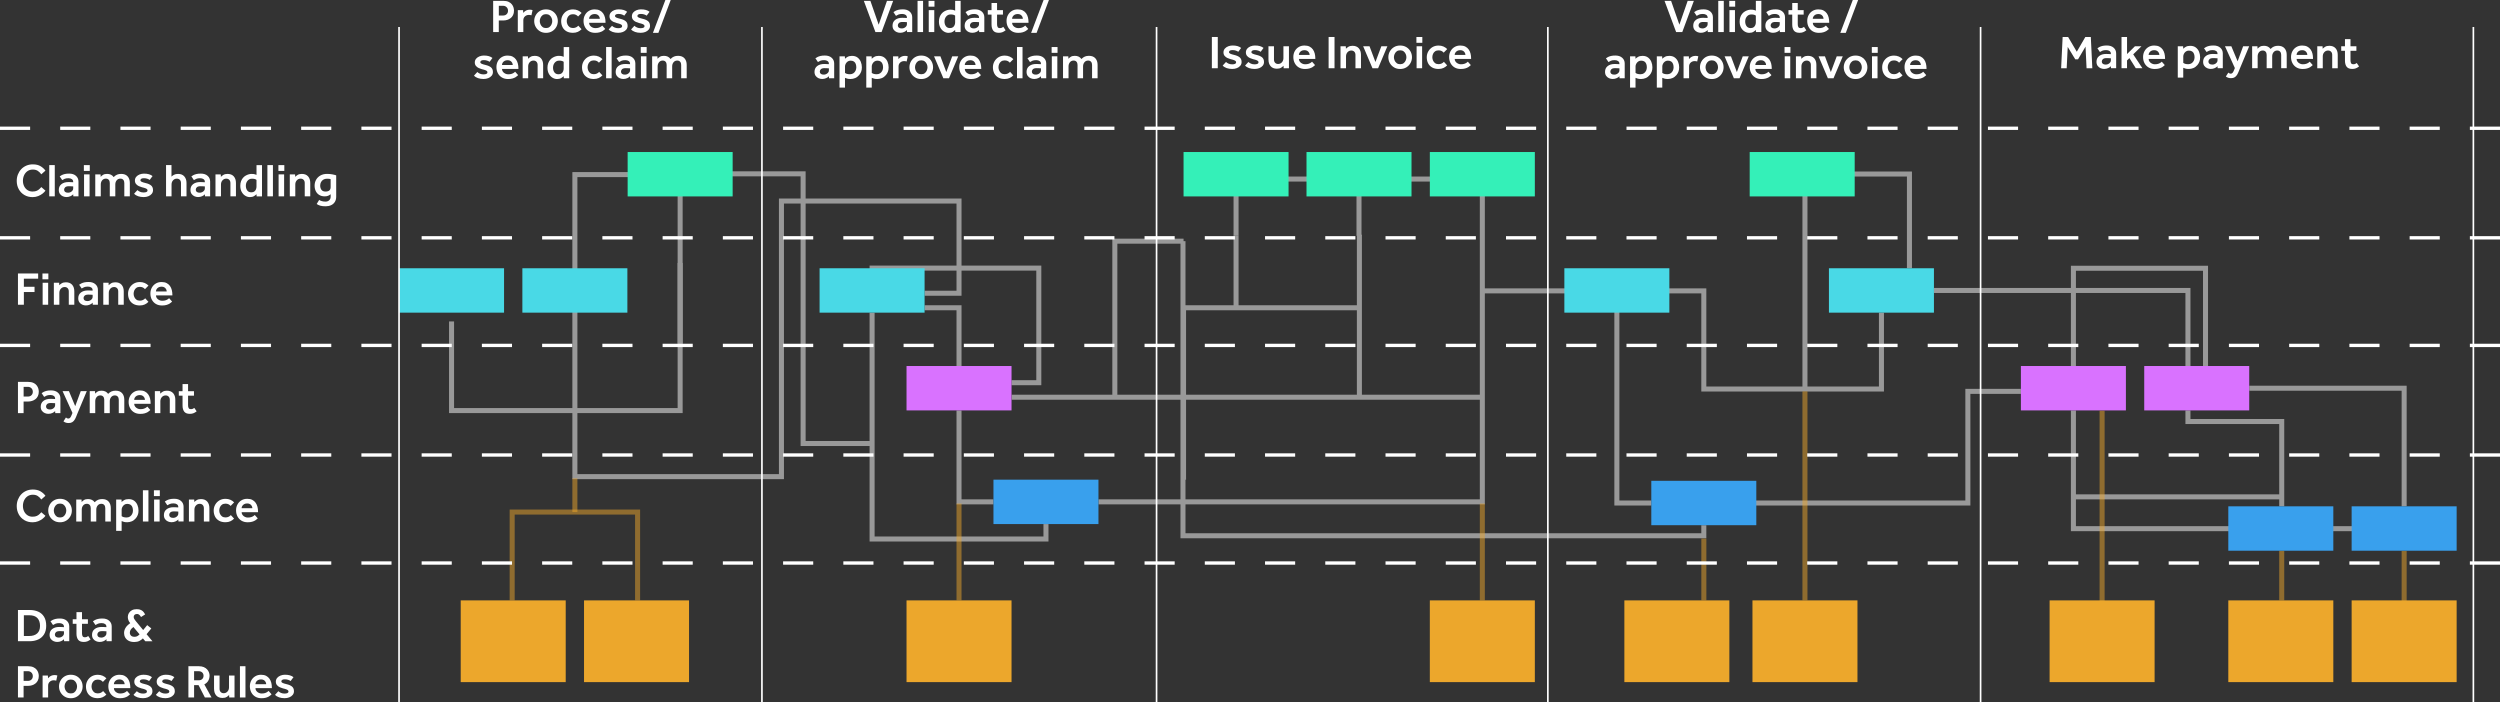 <?xml version="1.0" encoding="UTF-8"?><svg xmlns="http://www.w3.org/2000/svg" viewBox="0 0 1494 419.53"><rect x="0" y="0" width="1494" height="419.53" fill="#333333" stroke="none"/><defs><style>.d,.e{fill:#eca72c;}.f{fill:#fff;}.g{fill:#d972ff;}.h{fill:#34f0b8;}.i{fill:#39a0ed;}.j{fill:#49d9e6;}.k,.e{opacity:.5;}</style></defs><g id="a"/><g id="b"><g id="c"><g><path class="f" d="M294.71,19.18V.5h5.99c1.31,0,2.38,.2,3.22,.59s1.5,.89,1.97,1.5c.48,.61,.81,1.24,.99,1.9,.19,.66,.28,1.27,.28,1.83,0,1.05-.18,1.94-.55,2.69-.36,.75-.85,1.36-1.47,1.83s-1.29,.83-2.03,1.05c-.74,.22-1.47,.34-2.2,.34h-2.83v6.94h-3.39Zm3.39-9.91h2.55c.88,0,1.59-.27,2.13-.8,.54-.53,.81-1.21,.81-2.03,0-.88-.28-1.59-.84-2.14-.56-.55-1.26-.83-2.1-.83h-2.55v5.8Z"/><path class="f" d="M309.44,19.18V6.05h3.16l.08,1.65c.21-.26,.48-.54,.83-.83,.35-.29,.77-.54,1.29-.76,.51-.21,1.12-.32,1.83-.32,.32,0,.6,.02,.85,.06,.25,.04,.51,.1,.77,.2l-.67,3.11c-.45-.17-.95-.25-1.51-.25-.92,0-1.7,.29-2.35,.87-.65,.58-.98,1.35-.98,2.32v7.08h-3.3Z"/><path class="f" d="M319.24,12.6c0-1.27,.3-2.44,.9-3.5,.6-1.06,1.42-1.91,2.48-2.55,1.05-.63,2.28-.95,3.68-.95s2.63,.32,3.68,.95c1.05,.63,1.88,1.48,2.48,2.55,.6,1.06,.9,2.23,.9,3.5s-.3,2.44-.9,3.5c-.6,1.06-1.42,1.92-2.48,2.56s-2.28,.97-3.68,.97-2.63-.32-3.68-.97c-1.06-.64-1.88-1.5-2.48-2.56-.6-1.06-.9-2.23-.9-3.5Zm7.06,4.17c.84,0,1.54-.21,2.09-.64,.55-.43,.96-.97,1.23-1.61,.27-.64,.41-1.28,.41-1.92s-.14-1.27-.41-1.9c-.27-.63-.68-1.17-1.23-1.6-.55-.43-1.25-.64-2.09-.64s-1.54,.21-2.09,.64c-.55,.43-.96,.96-1.23,1.6-.27,.63-.41,1.27-.41,1.9s.14,1.27,.41,1.92,.68,1.18,1.23,1.61c.55,.43,1.25,.64,2.09,.64Z"/><path class="f" d="M345.58,15.32l1.96,2.13c-.62,.65-1.35,1.18-2.2,1.57-.85,.39-1.83,.59-2.93,.59-1.49,0-2.77-.29-3.82-.88-1.05-.59-1.86-1.41-2.41-2.46-.55-1.05-.83-2.27-.83-3.65,0-1.27,.3-2.44,.9-3.5,.6-1.06,1.42-1.91,2.48-2.55,1.05-.63,2.28-.95,3.68-.95,1.06,0,2.03,.19,2.91,.57,.88,.38,1.62,.9,2.24,1.55l-2.1,2.13c-.35-.43-.79-.77-1.3-1.01-.51-.24-1.1-.36-1.75-.36-.84,0-1.54,.2-2.09,.59-.55,.39-.96,.9-1.23,1.53-.27,.63-.41,1.29-.41,2,0,.65,.14,1.3,.41,1.93,.27,.63,.68,1.16,1.23,1.57,.55,.41,1.25,.62,2.09,.62,.65,0,1.26-.13,1.81-.38,.55-.25,1-.59,1.36-1.02Z"/><path class="f" d="M359.89,15.26l1.79,2.02c-.06,.06-.21,.21-.46,.46s-.62,.52-1.09,.81c-.48,.29-1.08,.54-1.82,.76-.74,.21-1.62,.32-2.65,.32-1.4,0-2.62-.3-3.65-.91-1.04-.61-1.84-1.45-2.42-2.53-.58-1.08-.87-2.32-.87-3.72,0-1.29,.28-2.45,.85-3.49s1.35-1.86,2.35-2.46c1-.61,2.15-.91,3.46-.91,1.21,0,2.23,.21,3.05,.64,.82,.43,1.48,1,1.99,1.72,.5,.72,.87,1.53,1.09,2.42s.34,1.81,.34,2.74v.48h-9.8c0,.63,.18,1.19,.55,1.67,.36,.48,.83,.85,1.39,1.12,.56,.27,1.13,.41,1.71,.41,.86,0,1.57-.1,2.13-.29,.56-.2,1.01-.42,1.34-.66,.34-.24,.58-.44,.73-.59Zm-7.87-4.03h6.44c0-.45-.12-.89-.35-1.33-.23-.44-.57-.8-1.02-1.09-.45-.29-1.02-.43-1.71-.43-.73,0-1.34,.15-1.83,.43-.49,.29-.87,.65-1.13,1.09-.26,.44-.39,.88-.39,1.33Z"/><path class="f" d="M363.75,17.58l1.99-2.16c.41,.41,.93,.75,1.55,1.02,.63,.27,1.34,.41,2.14,.41,.71,0,1.28-.1,1.71-.29,.43-.2,.64-.5,.64-.91,0-.26-.08-.49-.24-.69-.16-.2-.47-.39-.94-.59-.47-.2-1.19-.41-2.16-.63-.58-.15-1.19-.37-1.85-.67-.65-.3-1.21-.72-1.67-1.27-.46-.55-.69-1.25-.69-2.09s.27-1.62,.8-2.24c.53-.62,1.21-1.08,2.04-1.4,.83-.32,1.68-.48,2.56-.48,1.16,0,2.15,.12,2.97,.36s1.55,.61,2.18,1.09l-1.71,2.32c-.35-.26-.83-.5-1.41-.71-.59-.21-1.27-.32-2.03-.32s-1.31,.12-1.62,.35-.48,.52-.48,.85c0,.41,.26,.73,.77,.97s1.31,.48,2.39,.74c1.33,.3,2.38,.76,3.18,1.39,.79,.63,1.19,1.57,1.19,2.84,0,.84-.26,1.57-.77,2.2-.51,.63-1.19,1.11-2.04,1.44-.85,.34-1.79,.5-2.81,.5-1.21,0-2.32-.17-3.32-.52-1-.35-1.8-.85-2.39-1.53Z"/><path class="f" d="M377.14,17.58l1.99-2.16c.41,.41,.93,.75,1.55,1.02,.63,.27,1.34,.41,2.14,.41,.71,0,1.28-.1,1.71-.29,.43-.2,.64-.5,.64-.91,0-.26-.08-.49-.24-.69-.16-.2-.47-.39-.94-.59-.47-.2-1.19-.41-2.16-.63-.58-.15-1.19-.37-1.85-.67-.65-.3-1.21-.72-1.67-1.27-.46-.55-.69-1.25-.69-2.09s.27-1.62,.8-2.24c.53-.62,1.21-1.08,2.04-1.4,.83-.32,1.68-.48,2.56-.48,1.16,0,2.15,.12,2.97,.36s1.55,.61,2.18,1.09l-1.71,2.32c-.35-.26-.83-.5-1.41-.71-.59-.21-1.27-.32-2.03-.32s-1.31,.12-1.62,.35-.48,.52-.48,.85c0,.41,.26,.73,.77,.97s1.31,.48,2.39,.74c1.33,.3,2.38,.76,3.18,1.39,.79,.63,1.19,1.57,1.19,2.84,0,.84-.26,1.57-.77,2.2-.51,.63-1.19,1.11-2.04,1.44-.85,.34-1.79,.5-2.81,.5-1.21,0-2.32-.17-3.32-.52-1-.35-1.8-.85-2.39-1.53Z"/><path class="f" d="M390.19,19.63L397.63,0h3.19l-7.36,19.63h-3.28Z"/><path class="f" d="M283.26,45.18l1.99-2.16c.41,.41,.93,.75,1.55,1.02,.63,.27,1.34,.41,2.14,.41,.71,0,1.28-.1,1.71-.29,.43-.2,.64-.5,.64-.91,0-.26-.08-.49-.24-.69-.16-.2-.47-.39-.94-.59-.47-.2-1.19-.41-2.16-.63-.58-.15-1.19-.37-1.85-.67-.65-.3-1.21-.72-1.67-1.27-.46-.55-.69-1.25-.69-2.09s.27-1.62,.8-2.24c.53-.62,1.21-1.08,2.04-1.4,.83-.32,1.68-.48,2.56-.48,1.16,0,2.15,.12,2.97,.36,.82,.24,1.55,.61,2.18,1.09l-1.71,2.32c-.35-.26-.83-.5-1.41-.71-.59-.21-1.26-.32-2.03-.32s-1.31,.12-1.62,.35-.48,.52-.48,.85c0,.41,.26,.73,.77,.97,.51,.23,1.31,.48,2.39,.74,1.33,.3,2.38,.76,3.18,1.39,.79,.63,1.19,1.57,1.19,2.84,0,.84-.26,1.57-.77,2.2-.51,.63-1.19,1.11-2.04,1.44s-1.79,.5-2.81,.5c-1.21,0-2.32-.17-3.32-.52-1-.35-1.8-.85-2.39-1.53Z"/><path class="f" d="M307.84,42.86l1.79,2.02-.46,.46c-.25,.25-.62,.52-1.09,.81-.48,.29-1.08,.54-1.82,.76s-1.62,.32-2.65,.32c-1.4,0-2.62-.3-3.65-.91s-1.84-1.45-2.42-2.53c-.58-1.08-.87-2.32-.87-3.72,0-1.29,.28-2.45,.85-3.49,.57-1.04,1.35-1.86,2.35-2.46,1-.61,2.15-.91,3.46-.91,1.21,0,2.23,.21,3.05,.64,.82,.43,1.48,1,1.99,1.72s.87,1.53,1.09,2.42c.22,.9,.34,1.81,.34,2.74v.48h-9.8c0,.63,.18,1.19,.55,1.67,.36,.48,.83,.85,1.39,1.12,.56,.27,1.13,.41,1.71,.41,.86,0,1.57-.1,2.13-.29,.56-.2,1.01-.42,1.34-.66,.34-.24,.58-.44,.73-.59Zm-7.87-4.03h6.44c0-.45-.12-.89-.35-1.33-.23-.44-.57-.8-1.02-1.09-.45-.29-1.02-.43-1.71-.43-.73,0-1.34,.15-1.83,.43-.49,.29-.87,.65-1.13,1.09-.26,.44-.39,.88-.39,1.33Z"/><path class="f" d="M312.35,46.78v-13.13h3.16l.08,1.48c.34-.37,.82-.76,1.46-1.16,.63-.4,1.47-.6,2.49-.6,1.62,0,2.87,.49,3.74,1.47s1.3,2.3,1.3,3.96v7.98h-3.3v-7.95c0-.82-.23-1.46-.69-1.93-.46-.47-1.05-.7-1.78-.7-.92,0-1.67,.34-2.27,1.01-.6,.67-.9,1.49-.9,2.46v7.11h-3.3Z"/><path class="f" d="M336.93,46.78l-.08-1.29c-.34,.37-.83,.76-1.47,1.15s-1.46,.59-2.45,.59-1.87-.26-2.74-.78-1.6-1.29-2.17-2.31c-.57-1.02-.85-2.24-.85-3.68,0-1.03,.15-1.93,.45-2.72,.3-.78,.67-1.44,1.12-1.96,.5-.6,1.06-1.07,1.68-1.41,.62-.35,1.22-.6,1.82-.76s1.11-.24,1.54-.24c.58,0,1.03,.02,1.36,.07,.33,.05,.62,.11,.87,.2s.54,.19,.85,.32v-5.85h3.28v18.68h-3.19Zm-.08-5.82v-4.03c-.58-.47-1.48-.7-2.72-.7-.63,0-1.17,.13-1.61,.38-.44,.25-.82,.58-1.13,.99-.6,.78-.9,1.74-.9,2.86s.28,2.05,.84,2.8c.56,.75,1.37,1.12,2.44,1.12,.77,0,1.37-.18,1.82-.53,.45-.35,.77-.8,.97-1.33,.2-.53,.29-1.05,.29-1.55Z"/><path class="f" d="M358.04,42.92l1.96,2.13c-.62,.65-1.35,1.18-2.2,1.57-.85,.39-1.83,.59-2.93,.59-1.49,0-2.77-.29-3.82-.88-1.05-.59-1.86-1.41-2.41-2.46-.55-1.05-.83-2.27-.83-3.65,0-1.27,.3-2.44,.9-3.5,.6-1.06,1.42-1.91,2.48-2.55,1.05-.63,2.28-.95,3.68-.95,1.06,0,2.03,.19,2.91,.57,.88,.38,1.62,.9,2.24,1.55l-2.1,2.13c-.35-.43-.79-.77-1.3-1.01-.51-.24-1.1-.36-1.75-.36-.84,0-1.54,.2-2.09,.59-.55,.39-.96,.9-1.23,1.53-.27,.63-.41,1.29-.41,2,0,.65,.14,1.3,.41,1.93,.27,.63,.68,1.16,1.23,1.57,.55,.41,1.25,.62,2.09,.62,.65,0,1.26-.13,1.81-.38,.55-.25,1-.59,1.36-1.02Z"/><path class="f" d="M362.21,46.78V28.1h3.3v18.68h-3.3Z"/><path class="f" d="M376.61,46.78l-.08-1.23c-.35,.43-.9,.81-1.64,1.15s-1.54,.5-2.42,.5c-.71,0-1.41-.15-2.11-.45-.7-.3-1.28-.77-1.74-1.4-.46-.63-.69-1.44-.69-2.41,0-1.49,.53-2.65,1.6-3.47,1.06-.82,2.46-1.23,4.17-1.23,.32,0,.69,0,1.13,.03,.44,.02,1,.05,1.69,.08v-.31c0-.65-.26-1.17-.78-1.54-.52-.37-1.2-.56-2.04-.56-.93,0-1.68,.12-2.24,.36-.56,.24-1.06,.5-1.48,.78l-1.51-2.24c.35-.26,.77-.52,1.26-.77,.49-.25,1.08-.46,1.79-.63,.71-.17,1.59-.25,2.63-.25,1.68,0,3.02,.44,4.03,1.33,1.01,.89,1.51,2.03,1.51,3.43v8.82h-3.08Zm-.08-4.65v-1.29c-.43-.04-.9-.06-1.4-.08-.5-.02-.89-.03-1.15-.03-1.06,0-1.81,.21-2.24,.63-.43,.42-.64,.9-.64,1.44s.2,1,.6,1.32c.4,.32,.99,.48,1.78,.48,.52,0,1.01-.11,1.47-.34,.46-.22,.84-.52,1.13-.9,.3-.37,.45-.78,.45-1.23Z"/><path class="f" d="M382.91,31.58v-3.47h3.53v3.47h-3.53Zm.11,15.2v-13.13h3.3v13.13h-3.3Z"/><path class="f" d="M389.71,46.78v-13.13h3.16l.08,1.48c.32-.39,.77-.78,1.37-1.18,.6-.39,1.41-.59,2.44-.59,1.74,0,3.05,.63,3.95,1.9,.67-.69,1.36-1.18,2.07-1.47,.71-.29,1.52-.43,2.44-.43,1.66,0,2.94,.49,3.82,1.47,.89,.98,1.33,2.3,1.33,3.96v7.98h-3.3v-7.95c0-.82-.21-1.46-.63-1.93s-.99-.7-1.72-.7c-.92,0-1.65,.34-2.2,1.01-.55,.67-.83,1.49-.83,2.46v7.11h-3.3v-7.95c0-.82-.21-1.46-.63-1.93-.42-.47-.99-.7-1.72-.7-.91,0-1.65,.34-2.2,1.01-.55,.67-.83,1.49-.83,2.46v7.11h-3.3Z"/></g><g><path class="f" d="M24.7,111.8l2.46,2.13c-.37,.56-.93,1.14-1.68,1.74-.75,.6-1.63,1.1-2.66,1.51-1.03,.41-2.14,.62-3.33,.62-1.85,0-3.49-.42-4.91-1.26-1.43-.84-2.55-1.99-3.36-3.46s-1.22-3.12-1.22-4.97c0-1.36,.23-2.64,.7-3.84,.47-1.19,1.12-2.24,1.97-3.15,.85-.91,1.86-1.61,3.04-2.13,1.18-.51,2.47-.77,3.89-.77,1.85,0,3.38,.36,4.61,1.09,1.22,.73,2.21,1.62,2.95,2.66l-2.49,2.21c-.6-.86-1.29-1.55-2.09-2.07-.79-.52-1.79-.78-2.98-.78s-2.26,.31-3.15,.92c-.89,.62-1.57,1.43-2.04,2.45s-.71,2.12-.71,3.32,.24,2.28,.71,3.25c.48,.97,1.14,1.75,2,2.32,.86,.58,1.87,.87,3.02,.87,1.08,0,1.96-.16,2.62-.48s1.19-.69,1.6-1.11c.4-.42,.75-.78,1.05-1.08Z"/><path class="f" d="M29.43,117.34v-18.68h3.3v18.68h-3.3Z"/><path class="f" d="M43.82,117.34l-.08-1.23c-.35,.43-.9,.81-1.64,1.15s-1.54,.5-2.42,.5c-.71,0-1.41-.15-2.11-.45-.7-.3-1.28-.77-1.74-1.4s-.69-1.44-.69-2.41c0-1.49,.53-2.65,1.6-3.47s2.45-1.23,4.17-1.23c.32,0,.7,0,1.13,.03,.44,.02,1,.05,1.69,.08v-.31c0-.65-.26-1.17-.78-1.54-.52-.37-1.2-.56-2.04-.56-.93,0-1.68,.12-2.24,.36-.56,.24-1.06,.5-1.48,.78l-1.51-2.24c.35-.26,.77-.52,1.26-.77,.49-.25,1.08-.46,1.79-.63s1.59-.25,2.63-.25c1.68,0,3.02,.44,4.03,1.33,1.01,.89,1.51,2.03,1.51,3.43v8.82h-3.08Zm-.08-4.65v-1.29c-.43-.04-.9-.07-1.4-.08s-.89-.03-1.15-.03c-1.06,0-1.81,.21-2.24,.63-.43,.42-.64,.9-.64,1.44s.2,1,.6,1.32c.4,.32,.99,.48,1.78,.48,.52,0,1.01-.11,1.47-.34,.46-.22,.84-.52,1.13-.9,.3-.37,.45-.78,.45-1.23Z"/><path class="f" d="M50.12,102.14v-3.47h3.53v3.47h-3.53Zm.11,15.2v-13.13h3.3v13.13h-3.3Z"/><path class="f" d="M56.93,117.34v-13.13h3.16l.08,1.48c.32-.39,.77-.78,1.37-1.18,.6-.39,1.41-.59,2.44-.59,1.74,0,3.05,.63,3.95,1.9,.67-.69,1.36-1.18,2.07-1.47,.71-.29,1.52-.43,2.44-.43,1.66,0,2.94,.49,3.82,1.47,.89,.98,1.33,2.3,1.33,3.96v7.98h-3.3v-7.95c0-.82-.21-1.46-.63-1.93s-.99-.7-1.72-.7c-.92,0-1.65,.34-2.2,1.01-.55,.67-.83,1.49-.83,2.46v7.11h-3.3v-7.95c0-.82-.21-1.46-.63-1.93-.42-.47-.99-.7-1.72-.7-.92,0-1.65,.34-2.2,1.01-.55,.67-.83,1.49-.83,2.46v7.11h-3.3Z"/><path class="f" d="M80.14,115.75l1.99-2.16c.41,.41,.93,.75,1.55,1.02,.62,.27,1.34,.41,2.14,.41,.71,0,1.28-.1,1.71-.29,.43-.2,.64-.5,.64-.91,0-.26-.08-.49-.24-.69-.16-.2-.47-.39-.94-.59-.47-.2-1.19-.41-2.16-.63-.58-.15-1.19-.37-1.85-.67-.65-.3-1.21-.72-1.67-1.27-.46-.55-.69-1.25-.69-2.09s.27-1.62,.8-2.24c.53-.62,1.21-1.08,2.04-1.4s1.68-.48,2.56-.48c1.16,0,2.15,.12,2.97,.36,.82,.24,1.55,.61,2.18,1.09l-1.71,2.32c-.35-.26-.83-.5-1.41-.71s-1.27-.32-2.03-.32-1.31,.12-1.62,.35-.48,.52-.48,.85c0,.41,.26,.73,.77,.97,.51,.23,1.31,.48,2.39,.74,1.33,.3,2.38,.76,3.18,1.39,.79,.63,1.19,1.57,1.19,2.84,0,.84-.26,1.57-.77,2.2-.51,.63-1.19,1.11-2.04,1.44-.85,.34-1.79,.5-2.81,.5-1.21,0-2.32-.17-3.32-.52-1-.35-1.8-.85-2.39-1.53Z"/><path class="f" d="M99.23,117.34v-18.68h3.25v6.89c.34-.37,.83-.74,1.48-1.09s1.47-.53,2.46-.53c1.62,0,2.87,.5,3.74,1.51,.87,1.01,1.3,2.31,1.3,3.92v7.98h-3.3v-7.95c0-.82-.23-1.46-.69-1.93-.46-.47-1.05-.7-1.78-.7-.92,0-1.67,.34-2.27,1.01-.6,.67-.9,1.49-.9,2.46v7.11h-3.3Z"/><path class="f" d="M122.5,117.34l-.08-1.23c-.35,.43-.9,.81-1.64,1.15-.74,.34-1.54,.5-2.42,.5-.71,0-1.41-.15-2.11-.45-.7-.3-1.28-.77-1.74-1.4-.46-.63-.69-1.44-.69-2.41,0-1.49,.53-2.65,1.6-3.47,1.06-.82,2.45-1.23,4.17-1.23,.32,0,.69,0,1.13,.03,.44,.02,1,.05,1.69,.08v-.31c0-.65-.26-1.17-.78-1.54-.52-.37-1.2-.56-2.04-.56-.93,0-1.68,.12-2.24,.36-.56,.24-1.05,.5-1.48,.78l-1.51-2.24c.35-.26,.77-.52,1.26-.77,.49-.25,1.08-.46,1.79-.63,.71-.17,1.59-.25,2.63-.25,1.68,0,3.02,.44,4.03,1.33,1.01,.89,1.51,2.03,1.51,3.43v8.82h-3.08Zm-.08-4.65v-1.29c-.43-.04-.9-.07-1.4-.08s-.89-.03-1.15-.03c-1.06,0-1.81,.21-2.24,.63-.43,.42-.64,.9-.64,1.44s.2,1,.6,1.32c.4,.32,.99,.48,1.78,.48,.52,0,1.01-.11,1.47-.34,.46-.22,.83-.52,1.13-.9,.3-.37,.45-.78,.45-1.23Z"/><path class="f" d="M128.77,117.34v-13.13h3.16l.08,1.48c.34-.37,.82-.76,1.46-1.16,.63-.4,1.47-.6,2.49-.6,1.62,0,2.87,.49,3.74,1.47,.87,.98,1.3,2.3,1.3,3.96v7.98h-3.3v-7.95c0-.82-.23-1.46-.69-1.93-.46-.47-1.05-.7-1.78-.7-.92,0-1.67,.34-2.27,1.01-.6,.67-.9,1.49-.9,2.46v7.11h-3.3Z"/><path class="f" d="M153.36,117.34l-.08-1.29c-.34,.37-.83,.76-1.47,1.15-.64,.39-1.46,.59-2.45,.59s-1.87-.26-2.74-.78c-.88-.52-1.6-1.29-2.17-2.31-.57-1.02-.85-2.24-.85-3.68,0-1.03,.15-1.93,.45-2.72,.3-.78,.67-1.44,1.12-1.96,.5-.6,1.06-1.07,1.68-1.41,.62-.34,1.22-.6,1.82-.76,.6-.16,1.11-.24,1.54-.24,.58,0,1.03,.02,1.36,.07,.33,.05,.62,.11,.87,.2s.54,.19,.85,.32v-5.85h3.28v18.68h-3.19Zm-.08-5.82v-4.03c-.58-.47-1.48-.7-2.72-.7-.63,0-1.17,.13-1.61,.38-.44,.25-.82,.58-1.13,.99-.6,.78-.9,1.74-.9,2.86s.28,2.05,.84,2.8c.56,.75,1.37,1.12,2.44,1.12,.77,0,1.37-.18,1.82-.53,.45-.35,.77-.8,.97-1.33,.2-.53,.29-1.05,.29-1.55Z"/><path class="f" d="M159.8,117.34v-18.68h3.3v18.68h-3.3Z"/><path class="f" d="M166.38,102.14v-3.47h3.53v3.47h-3.53Zm.11,15.2v-13.13h3.3v13.13h-3.3Z"/><path class="f" d="M173.18,117.34v-13.13h3.16l.08,1.48c.34-.37,.82-.76,1.46-1.16,.63-.4,1.47-.6,2.49-.6,1.62,0,2.87,.49,3.74,1.47,.87,.98,1.3,2.3,1.3,3.96v7.98h-3.3v-7.95c0-.82-.23-1.46-.69-1.93-.46-.47-1.05-.7-1.78-.7-.92,0-1.67,.34-2.27,1.01-.6,.67-.9,1.49-.9,2.46v7.11h-3.3Z"/><path class="f" d="M189.25,121.91l1.48-2.44c.99,.67,2.27,1.01,3.84,1.01,.86,0,1.58-.27,2.16-.8,.58-.53,.87-1.25,.87-2.17v-1.43c-.45,.35-.94,.65-1.47,.9-.53,.24-1.24,.36-2.11,.36-1.25,0-2.33-.28-3.23-.83-.91-.55-1.6-1.31-2.07-2.27-.48-.96-.71-2.06-.71-3.29,0-1.31,.3-2.49,.91-3.56,.61-1.06,1.47-1.91,2.58-2.53,1.11-.62,2.42-.94,3.93-.94,1.14,0,2.19,.09,3.16,.28,.97,.19,1.75,.38,2.32,.59v12.77c0,1.21-.27,2.25-.81,3.11s-1.28,1.51-2.23,1.95-2.02,.66-3.23,.66c-1.36,0-2.45-.12-3.25-.36-.8-.24-1.51-.58-2.13-1.01Zm8.34-10.14v-4.7c-.26-.09-.53-.16-.81-.21-.28-.05-.72-.07-1.32-.07-.9,0-1.65,.19-2.25,.57s-1.07,.88-1.39,1.5c-.32,.62-.48,1.29-.48,2.02,0,1.01,.25,1.86,.76,2.55,.5,.69,1.32,1.04,2.44,1.04,2.03,0,3.05-.9,3.05-2.69Z"/></g><g><path class="f" d="M10.73,383.21v-18.68h6.97c1.94,0,3.65,.33,5.14,.99,1.48,.66,2.65,1.69,3.5,3.08,.85,1.39,1.27,3.18,1.27,5.36,0,2.05-.43,3.77-1.29,5.14-.86,1.37-2.03,2.4-3.53,3.08-1.49,.68-3.2,1.02-5.12,1.02h-6.94Zm3.53-3.14h3.11c2.11,0,3.73-.52,4.86-1.55s1.69-2.53,1.69-4.49-.52-3.51-1.55-4.65c-1.04-1.14-2.7-1.71-5-1.71h-3.11v12.4Z"/><path class="f" d="M38.31,383.21l-.08-1.23c-.35,.43-.9,.81-1.64,1.15s-1.54,.5-2.42,.5c-.71,0-1.41-.15-2.11-.45-.7-.3-1.28-.77-1.74-1.4-.46-.63-.69-1.44-.69-2.41,0-1.49,.53-2.65,1.6-3.47,1.06-.82,2.45-1.23,4.17-1.23,.32,0,.7,0,1.13,.03,.44,.02,1,.05,1.69,.08v-.31c0-.65-.26-1.17-.78-1.54s-1.2-.56-2.04-.56c-.93,0-1.68,.12-2.24,.36-.56,.24-1.06,.5-1.48,.78l-1.51-2.24c.35-.26,.77-.52,1.26-.77,.49-.25,1.08-.46,1.79-.63s1.59-.25,2.63-.25c1.68,0,3.02,.44,4.03,1.33,1.01,.89,1.51,2.03,1.51,3.43v8.82h-3.08Zm-.08-4.65v-1.29c-.43-.04-.9-.06-1.4-.08-.5-.02-.89-.03-1.15-.03-1.06,0-1.81,.21-2.24,.63-.43,.42-.64,.9-.64,1.44s.2,1,.6,1.32c.4,.32,.99,.48,1.78,.48,.52,0,1.01-.11,1.47-.34,.46-.22,.84-.52,1.13-.9,.3-.37,.45-.78,.45-1.23Z"/><path class="f" d="M45.7,378.73v-5.96h-2.24v-2.69h2.24v-4.26h3.3v4.26h3.53v2.69h-3.53v5.74c0,.75,.13,1.32,.38,1.72s.66,.6,1.22,.6c.52,0,.94-.07,1.25-.22s.6-.33,.88-.53l1.4,2.04c-.65,.52-1.3,.91-1.93,1.15-.63,.24-1.34,.36-2.13,.36-1.61,0-2.73-.45-3.39-1.34-.65-.9-.98-2.08-.98-3.56Z"/><path class="f" d="M63.68,383.21l-.08-1.23c-.35,.43-.9,.81-1.64,1.15-.74,.34-1.54,.5-2.42,.5-.71,0-1.41-.15-2.11-.45-.7-.3-1.28-.77-1.74-1.4-.46-.63-.69-1.44-.69-2.41,0-1.49,.53-2.65,1.6-3.47,1.06-.82,2.45-1.23,4.17-1.23,.32,0,.69,0,1.13,.03,.44,.02,1,.05,1.69,.08v-.31c0-.65-.26-1.17-.78-1.54-.52-.37-1.2-.56-2.04-.56-.93,0-1.68,.12-2.24,.36-.56,.24-1.05,.5-1.48,.78l-1.51-2.24c.35-.26,.77-.52,1.26-.77,.49-.25,1.08-.46,1.79-.63,.71-.17,1.59-.25,2.63-.25,1.68,0,3.02,.44,4.03,1.33,1.01,.89,1.51,2.03,1.51,3.43v8.82h-3.08Zm-.08-4.65v-1.29c-.43-.04-.9-.06-1.4-.08-.5-.02-.89-.03-1.15-.03-1.06,0-1.81,.21-2.24,.63-.43,.42-.64,.9-.64,1.44s.2,1,.6,1.32c.4,.32,.99,.48,1.78,.48,.52,0,1.01-.11,1.47-.34,.46-.22,.83-.52,1.13-.9,.3-.37,.45-.78,.45-1.23Z"/><path class="f" d="M86.83,383.21l-1.43-1.71c-.6,.62-1.31,1.13-2.13,1.54-.82,.41-1.84,.62-3.05,.62-1.34,0-2.47-.25-3.37-.74-.91-.49-1.58-1.15-2.03-1.96-.45-.81-.67-1.69-.67-2.65,0-1.05,.27-2.05,.81-3.01,.54-.96,1.49-1.93,2.86-2.9l-.06-.08c-.49-.58-.84-1.17-1.05-1.78-.21-.61-.32-1.23-.32-1.86,0-.82,.21-1.59,.63-2.3,.42-.71,1.03-1.28,1.82-1.71,.79-.43,1.76-.64,2.9-.64,1.06,0,1.93,.18,2.59,.53,.66,.35,1.18,.77,1.55,1.26,.37,.49,.66,.93,.87,1.34l-2.46,1.57c-.47-.77-.89-1.26-1.26-1.48-.37-.22-.74-.34-1.09-.34-.65,0-1.16,.17-1.51,.5-.35,.34-.53,.76-.53,1.26,0,.41,.11,.82,.34,1.23s.5,.8,.84,1.18l4.48,5.43,2.41-2.94,2.46,1.99-2.83,3.44,3.5,4.2h-4.26Zm-3.44-4.14l-3.67-4.37c-.84,.64-1.4,1.21-1.69,1.72-.29,.51-.43,1.08-.43,1.69,0,.69,.23,1.27,.69,1.74,.46,.47,1.16,.7,2.11,.7,.67,0,1.24-.14,1.71-.42,.47-.28,.9-.63,1.29-1.06Z"/><path class="f" d="M10.73,416.81v-18.68h5.99c1.31,0,2.38,.2,3.22,.59,.84,.39,1.5,.89,1.97,1.5s.81,1.24,.99,1.9c.19,.66,.28,1.27,.28,1.83,0,1.05-.18,1.94-.55,2.69-.36,.75-.85,1.36-1.47,1.83-.62,.48-1.29,.83-2.03,1.05-.74,.22-1.47,.34-2.2,.34h-2.83v6.94h-3.39Zm3.39-9.91h2.55c.88,0,1.59-.27,2.13-.8,.54-.53,.81-1.21,.81-2.03,0-.88-.28-1.59-.84-2.14s-1.26-.83-2.1-.83h-2.55v5.8Z"/><path class="f" d="M25.46,416.81v-13.13h3.16l.08,1.65c.21-.26,.48-.54,.83-.83,.35-.29,.77-.54,1.29-.76,.51-.21,1.12-.32,1.83-.32,.32,0,.6,.02,.85,.06,.25,.04,.51,.1,.77,.2l-.67,3.11c-.45-.17-.95-.25-1.51-.25-.92,0-1.7,.29-2.35,.87-.65,.58-.98,1.35-.98,2.32v7.08h-3.3Z"/><path class="f" d="M35.26,410.23c0-1.27,.3-2.44,.9-3.5,.6-1.06,1.42-1.91,2.48-2.55,1.05-.63,2.28-.95,3.68-.95s2.63,.32,3.68,.95c1.05,.63,1.88,1.48,2.48,2.55,.6,1.06,.9,2.23,.9,3.5s-.3,2.44-.9,3.5c-.6,1.06-1.42,1.92-2.48,2.56-1.06,.64-2.28,.97-3.68,.97s-2.63-.32-3.68-.97c-1.05-.64-1.88-1.5-2.48-2.56-.6-1.06-.9-2.23-.9-3.5Zm7.06,4.17c.84,0,1.54-.21,2.09-.64,.55-.43,.96-.97,1.23-1.61,.27-.64,.41-1.28,.41-1.92s-.14-1.27-.41-1.9c-.27-.63-.68-1.17-1.23-1.6-.55-.43-1.25-.64-2.09-.64s-1.54,.21-2.09,.64c-.55,.43-.96,.96-1.23,1.6-.27,.63-.41,1.27-.41,1.9s.14,1.27,.41,1.92c.27,.64,.68,1.18,1.23,1.61,.55,.43,1.25,.64,2.09,.64Z"/><path class="f" d="M61.6,412.95l1.96,2.13c-.62,.65-1.35,1.18-2.2,1.57-.85,.39-1.82,.59-2.93,.59-1.49,0-2.77-.29-3.82-.88-1.05-.59-1.86-1.41-2.41-2.46-.55-1.05-.83-2.27-.83-3.65,0-1.27,.3-2.44,.9-3.5,.6-1.06,1.42-1.91,2.48-2.55,1.05-.63,2.28-.95,3.68-.95,1.06,0,2.03,.19,2.91,.57,.88,.38,1.62,.9,2.24,1.55l-2.1,2.13c-.35-.43-.79-.77-1.3-1.01-.51-.24-1.1-.36-1.75-.36-.84,0-1.54,.2-2.09,.59-.55,.39-.96,.9-1.23,1.53-.27,.63-.41,1.29-.41,2,0,.65,.13,1.3,.41,1.93,.27,.63,.68,1.16,1.23,1.57,.55,.41,1.25,.62,2.09,.62,.65,0,1.26-.13,1.81-.38,.55-.25,1-.59,1.36-1.02Z"/><path class="f" d="M75.91,412.89l1.79,2.02-.46,.46c-.25,.25-.62,.52-1.09,.81-.48,.29-1.08,.54-1.82,.76s-1.62,.32-2.65,.32c-1.4,0-2.62-.3-3.65-.91s-1.84-1.45-2.42-2.53c-.58-1.08-.87-2.32-.87-3.72,0-1.29,.28-2.45,.85-3.49s1.35-1.86,2.35-2.46c1-.61,2.15-.91,3.46-.91,1.21,0,2.23,.21,3.05,.64,.82,.43,1.48,1,1.99,1.72s.87,1.53,1.09,2.42c.22,.9,.34,1.81,.34,2.74v.48h-9.8c0,.63,.18,1.19,.55,1.67,.36,.48,.83,.85,1.39,1.12,.56,.27,1.13,.41,1.71,.41,.86,0,1.57-.1,2.13-.29,.56-.2,1.01-.42,1.34-.66,.34-.24,.58-.44,.73-.59Zm-7.87-4.03h6.44c0-.45-.12-.89-.35-1.33-.23-.44-.57-.8-1.02-1.09-.45-.29-1.02-.43-1.71-.43-.73,0-1.34,.15-1.83,.43-.49,.29-.87,.65-1.13,1.09-.26,.44-.39,.88-.39,1.33Z"/><path class="f" d="M79.78,415.21l1.99-2.16c.41,.41,.93,.75,1.55,1.02,.62,.27,1.34,.41,2.14,.41,.71,0,1.28-.1,1.71-.29,.43-.2,.64-.5,.64-.91,0-.26-.08-.49-.24-.69-.16-.2-.47-.39-.94-.59-.47-.2-1.19-.41-2.16-.63-.58-.15-1.19-.37-1.85-.67-.65-.3-1.21-.72-1.67-1.27-.46-.55-.69-1.25-.69-2.09s.27-1.62,.8-2.24c.53-.62,1.21-1.08,2.04-1.4,.83-.32,1.68-.48,2.56-.48,1.16,0,2.15,.12,2.97,.36,.82,.24,1.55,.61,2.18,1.09l-1.71,2.32c-.35-.26-.83-.5-1.41-.71-.59-.21-1.27-.32-2.03-.32s-1.31,.12-1.62,.35-.48,.52-.48,.85c0,.41,.26,.73,.77,.97,.51,.23,1.31,.48,2.39,.74,1.33,.3,2.38,.76,3.18,1.39,.79,.63,1.19,1.57,1.19,2.84,0,.84-.26,1.57-.77,2.2-.51,.63-1.19,1.11-2.04,1.44-.85,.34-1.79,.5-2.81,.5-1.21,0-2.32-.17-3.32-.52-1-.35-1.8-.85-2.39-1.53Z"/><path class="f" d="M93.16,415.21l1.99-2.16c.41,.41,.93,.75,1.55,1.02,.62,.27,1.34,.41,2.14,.41,.71,0,1.28-.1,1.71-.29,.43-.2,.64-.5,.64-.91,0-.26-.08-.49-.24-.69-.16-.2-.47-.39-.94-.59-.47-.2-1.19-.41-2.16-.63-.58-.15-1.19-.37-1.85-.67-.65-.3-1.21-.72-1.67-1.27-.46-.55-.69-1.25-.69-2.09s.27-1.62,.8-2.24c.53-.62,1.21-1.08,2.04-1.4,.83-.32,1.68-.48,2.56-.48,1.16,0,2.15,.12,2.97,.36,.82,.24,1.55,.61,2.18,1.09l-1.71,2.32c-.35-.26-.83-.5-1.41-.71-.59-.21-1.27-.32-2.03-.32s-1.31,.12-1.62,.35-.48,.52-.48,.85c0,.41,.26,.73,.77,.97,.51,.23,1.31,.48,2.39,.74,1.33,.3,2.38,.76,3.18,1.39,.79,.63,1.19,1.57,1.19,2.84,0,.84-.26,1.57-.77,2.2-.51,.63-1.19,1.11-2.04,1.44-.85,.34-1.79,.5-2.81,.5-1.21,0-2.32-.17-3.32-.52-1-.35-1.8-.85-2.39-1.53Z"/><path class="f" d="M112.59,416.81v-18.68h6.19c1.18,0,2.17,.18,3,.53,.82,.35,1.48,.81,1.99,1.37s.87,1.16,1.11,1.81,.35,1.26,.35,1.86c0,1.18-.26,2.22-.78,3.12-.52,.91-1.31,1.63-2.35,2.17l4.31,7.81h-3.98l-3.78-7.36h-2.66v7.36h-3.39Zm3.39-10.28h2.83c.9,0,1.59-.26,2.09-.78,.49-.52,.74-1.16,.74-1.9,0-.8-.26-1.46-.78-1.96-.52-.5-1.2-.76-2.04-.76h-2.83v5.4Z"/><path class="f" d="M127.91,411.66v-7.98h3.3v7.95c0,.82,.23,1.47,.69,1.93,.46,.47,1.05,.7,1.78,.7,.91,0,1.67-.34,2.27-1.01,.6-.67,.9-1.49,.9-2.46v-7.11h3.3v13.13h-3.16l-.08-1.48c-.34,.37-.82,.76-1.44,1.16-.63,.4-1.46,.6-2.51,.6-1.62,0-2.87-.49-3.74-1.48-.87-.99-1.3-2.31-1.3-3.95Z"/><path class="f" d="M143.39,416.81v-18.68h3.3v18.68h-3.3Z"/><path class="f" d="M160.5,412.89l1.79,2.02c-.06,.06-.21,.21-.46,.46s-.62,.52-1.09,.81c-.48,.29-1.08,.54-1.82,.76-.74,.21-1.62,.32-2.65,.32-1.4,0-2.62-.3-3.65-.91-1.04-.61-1.84-1.45-2.42-2.53-.58-1.08-.87-2.32-.87-3.72,0-1.29,.28-2.45,.85-3.49,.57-1.04,1.35-1.86,2.35-2.46,1-.61,2.15-.91,3.46-.91,1.21,0,2.23,.21,3.05,.64,.82,.43,1.48,1,1.99,1.72,.5,.72,.87,1.53,1.09,2.42s.34,1.81,.34,2.74v.48h-9.8c0,.63,.18,1.19,.55,1.67,.36,.48,.83,.85,1.39,1.12,.56,.27,1.13,.41,1.71,.41,.86,0,1.57-.1,2.13-.29,.56-.2,1.01-.42,1.34-.66,.34-.24,.58-.44,.73-.59Zm-7.87-4.03h6.44c0-.45-.12-.89-.35-1.33-.23-.44-.57-.8-1.02-1.09-.45-.29-1.02-.43-1.71-.43-.73,0-1.34,.15-1.83,.43-.49,.29-.87,.65-1.13,1.09-.26,.44-.39,.88-.39,1.33Z"/><path class="f" d="M164.36,415.21l1.99-2.16c.41,.41,.93,.75,1.55,1.02,.63,.27,1.34,.41,2.14,.41,.71,0,1.28-.1,1.71-.29,.43-.2,.64-.5,.64-.91,0-.26-.08-.49-.24-.69-.16-.2-.47-.39-.94-.59-.47-.2-1.19-.41-2.16-.63-.58-.15-1.19-.37-1.85-.67-.65-.3-1.21-.72-1.67-1.27-.46-.55-.69-1.25-.69-2.09s.27-1.62,.8-2.24c.53-.62,1.21-1.08,2.04-1.4,.83-.32,1.68-.48,2.56-.48,1.16,0,2.15,.12,2.97,.36s1.55,.61,2.18,1.09l-1.71,2.32c-.35-.26-.83-.5-1.41-.71-.59-.21-1.26-.32-2.03-.32s-1.31,.12-1.62,.35c-.32,.23-.48,.52-.48,.85,0,.41,.26,.73,.77,.97,.51,.23,1.31,.48,2.39,.74,1.33,.3,2.38,.76,3.18,1.39,.79,.63,1.19,1.57,1.19,2.84,0,.84-.26,1.57-.77,2.2-.51,.63-1.19,1.11-2.04,1.44-.85,.34-1.79,.5-2.81,.5-1.21,0-2.32-.17-3.32-.52s-1.8-.85-2.39-1.53Z"/></g><g><path class="f" d="M10.73,182.11v-18.68h12.07v3.11H14.26v4.84h6.38v3.14h-6.38v7.59h-3.53Z"/><path class="f" d="M25.37,166.91v-3.47h3.53v3.47h-3.53Zm.11,15.2v-13.13h3.3v13.13h-3.3Z"/><path class="f" d="M32.18,182.11v-13.13h3.16l.08,1.48c.34-.37,.82-.76,1.46-1.16,.63-.4,1.47-.6,2.49-.6,1.62,0,2.87,.49,3.74,1.47s1.3,2.3,1.3,3.96v7.98h-3.3v-7.95c0-.82-.23-1.46-.69-1.93-.46-.47-1.05-.7-1.78-.7-.92,0-1.67,.34-2.27,1.01-.6,.67-.9,1.49-.9,2.46v7.11h-3.3Z"/><path class="f" d="M55.44,182.11l-.08-1.23c-.35,.43-.9,.81-1.64,1.15-.74,.34-1.54,.5-2.42,.5-.71,0-1.41-.15-2.11-.45-.7-.3-1.28-.77-1.74-1.4-.46-.63-.69-1.44-.69-2.41,0-1.49,.53-2.65,1.6-3.47,1.06-.82,2.45-1.23,4.17-1.23,.32,0,.69,0,1.13,.03,.44,.02,1,.05,1.69,.08v-.31c0-.65-.26-1.17-.78-1.54-.52-.37-1.2-.56-2.04-.56-.93,0-1.68,.12-2.24,.36-.56,.24-1.05,.5-1.48,.78l-1.51-2.24c.35-.26,.77-.52,1.26-.77,.49-.25,1.08-.46,1.79-.63,.71-.17,1.59-.25,2.63-.25,1.68,0,3.02,.44,4.03,1.33,1.01,.89,1.51,2.03,1.51,3.43v8.82h-3.08Zm-.08-4.65v-1.29c-.43-.04-.9-.06-1.4-.08-.5-.02-.89-.03-1.15-.03-1.06,0-1.81,.21-2.24,.63-.43,.42-.64,.9-.64,1.44s.2,1,.6,1.32c.4,.32,.99,.48,1.78,.48,.52,0,1.01-.11,1.47-.34,.46-.22,.83-.52,1.13-.9,.3-.37,.45-.78,.45-1.23Z"/><path class="f" d="M61.72,182.11v-13.13h3.16l.08,1.48c.34-.37,.82-.76,1.46-1.16,.63-.4,1.47-.6,2.49-.6,1.62,0,2.87,.49,3.74,1.47s1.3,2.3,1.3,3.96v7.98h-3.3v-7.95c0-.82-.23-1.46-.69-1.93-.46-.47-1.05-.7-1.78-.7-.92,0-1.67,.34-2.27,1.01-.6,.67-.9,1.49-.9,2.46v7.11h-3.3Z"/><path class="f" d="M86.75,178.25l1.96,2.13c-.62,.65-1.35,1.18-2.2,1.57-.85,.39-1.82,.59-2.93,.59-1.49,0-2.77-.29-3.82-.88-1.05-.59-1.86-1.41-2.41-2.46-.55-1.05-.83-2.27-.83-3.65,0-1.27,.3-2.44,.9-3.5,.6-1.06,1.42-1.91,2.48-2.55,1.05-.63,2.28-.95,3.68-.95,1.06,0,2.03,.19,2.91,.57,.88,.38,1.62,.9,2.24,1.55l-2.1,2.13c-.35-.43-.79-.77-1.3-1.01-.51-.24-1.1-.36-1.75-.36-.84,0-1.54,.2-2.09,.59-.55,.39-.96,.9-1.23,1.53-.27,.63-.41,1.29-.41,2,0,.65,.13,1.3,.41,1.93,.27,.63,.68,1.16,1.23,1.57,.55,.41,1.25,.62,2.09,.62,.65,0,1.26-.13,1.81-.38,.55-.25,1-.59,1.36-1.02Z"/><path class="f" d="M101.05,178.19l1.79,2.02-.46,.46c-.25,.25-.62,.52-1.09,.81-.48,.29-1.08,.54-1.82,.76s-1.62,.32-2.65,.32c-1.4,0-2.62-.3-3.65-.91s-1.84-1.45-2.42-2.53c-.58-1.08-.87-2.32-.87-3.72,0-1.29,.28-2.45,.85-3.49s1.35-1.86,2.35-2.46c1-.61,2.15-.91,3.46-.91,1.21,0,2.23,.21,3.05,.64,.82,.43,1.48,1,1.99,1.72s.87,1.53,1.09,2.42c.22,.9,.34,1.81,.34,2.74v.48h-9.8c0,.63,.18,1.19,.55,1.67,.36,.48,.83,.85,1.39,1.12,.56,.27,1.13,.41,1.71,.41,.86,0,1.57-.1,2.13-.29,.56-.2,1.01-.42,1.34-.66,.34-.24,.58-.44,.73-.59Zm-7.87-4.03h6.44c0-.45-.12-.89-.35-1.33-.23-.44-.57-.8-1.02-1.09-.45-.29-1.02-.43-1.71-.43-.73,0-1.34,.15-1.83,.43-.49,.29-.87,.65-1.13,1.09-.26,.44-.39,.88-.39,1.33Z"/></g><g><path class="f" d="M10.73,246.89v-18.68h5.99c1.31,0,2.38,.2,3.22,.59,.84,.39,1.5,.89,1.97,1.5s.81,1.24,.99,1.9c.19,.66,.28,1.27,.28,1.83,0,1.05-.18,1.94-.55,2.69-.36,.75-.85,1.36-1.47,1.83-.62,.48-1.29,.83-2.03,1.05-.74,.22-1.47,.34-2.2,.34h-2.83v6.94h-3.39Zm3.39-9.91h2.55c.88,0,1.59-.27,2.13-.8,.54-.53,.81-1.21,.81-2.03,0-.88-.28-1.59-.84-2.14s-1.26-.83-2.1-.83h-2.55v5.8Z"/><path class="f" d="M33.02,246.89l-.08-1.23c-.35,.43-.9,.81-1.64,1.15-.74,.34-1.54,.5-2.42,.5-.71,0-1.41-.15-2.11-.45-.7-.3-1.28-.77-1.74-1.4-.46-.63-.69-1.44-.69-2.41,0-1.49,.53-2.65,1.6-3.47,1.06-.82,2.45-1.23,4.17-1.23,.32,0,.69,0,1.13,.03,.44,.02,1,.05,1.69,.08v-.31c0-.65-.26-1.17-.78-1.54-.52-.37-1.2-.56-2.04-.56-.93,0-1.68,.12-2.24,.36-.56,.24-1.05,.5-1.48,.78l-1.51-2.24c.35-.26,.77-.52,1.26-.77,.49-.25,1.08-.46,1.79-.63,.71-.17,1.59-.25,2.63-.25,1.68,0,3.02,.44,4.03,1.33,1.01,.89,1.51,2.03,1.51,3.43v8.82h-3.08Zm-.08-4.65v-1.29c-.43-.04-.9-.06-1.4-.08-.5-.02-.89-.03-1.15-.03-1.06,0-1.81,.21-2.24,.63-.43,.42-.64,.9-.64,1.44s.2,1,.6,1.32c.4,.32,.99,.48,1.78,.48,.52,0,1.01-.11,1.47-.34,.46-.22,.83-.52,1.13-.9,.3-.37,.45-.78,.45-1.23Z"/><path class="f" d="M37.92,251.81l1.48-2.32c.19,.15,.39,.29,.62,.43s.5,.21,.84,.21c.45,0,.82-.19,1.12-.56,.3-.37,.6-.95,.9-1.74l.42-1.06-5.91-13.02h3.81l3.75,8.99,3.3-8.99h3.61l-5.49,13.13c-.26,.63-.53,1.3-.8,2-.27,.7-.59,1.34-.95,1.93-.36,.59-.83,1.07-1.39,1.44-.56,.37-1.28,.56-2.16,.56-.75,0-1.37-.09-1.86-.28-.5-.19-.93-.43-1.3-.73Z"/><path class="f" d="M53.62,246.89v-13.13h3.16l.08,1.48c.32-.39,.77-.78,1.37-1.18,.6-.39,1.41-.59,2.44-.59,1.74,0,3.05,.63,3.95,1.9,.67-.69,1.36-1.18,2.07-1.47,.71-.29,1.52-.43,2.44-.43,1.66,0,2.94,.49,3.82,1.47,.89,.98,1.33,2.3,1.33,3.96v7.98h-3.3v-7.95c0-.82-.21-1.46-.63-1.93s-.99-.7-1.72-.7c-.91,0-1.65,.34-2.2,1.01-.55,.67-.83,1.49-.83,2.46v7.11h-3.3v-7.95c0-.82-.21-1.46-.63-1.93s-.99-.7-1.72-.7c-.91,0-1.65,.34-2.2,1.01-.55,.67-.83,1.49-.83,2.46v7.11h-3.3Z"/><path class="f" d="M88.04,242.97l1.79,2.02c-.06,.06-.21,.21-.46,.46s-.62,.52-1.09,.81c-.48,.29-1.08,.54-1.82,.76-.74,.21-1.62,.32-2.65,.32-1.4,0-2.62-.3-3.65-.91-1.04-.61-1.84-1.45-2.42-2.53-.58-1.08-.87-2.32-.87-3.72,0-1.29,.28-2.45,.85-3.49,.57-1.04,1.35-1.86,2.35-2.46,1-.61,2.15-.91,3.46-.91,1.21,0,2.23,.21,3.05,.64,.82,.43,1.48,1,1.99,1.72,.5,.72,.87,1.53,1.09,2.42s.34,1.81,.34,2.74v.48h-9.8c0,.63,.18,1.19,.55,1.67,.36,.48,.83,.85,1.39,1.12,.56,.27,1.13,.41,1.71,.41,.86,0,1.57-.1,2.13-.29,.56-.2,1.01-.42,1.34-.66,.34-.24,.58-.44,.73-.59Zm-7.87-4.03h6.44c0-.45-.12-.89-.35-1.33-.23-.44-.57-.8-1.02-1.09-.45-.29-1.02-.43-1.71-.43-.73,0-1.34,.15-1.83,.43-.49,.29-.87,.65-1.13,1.09-.26,.44-.39,.88-.39,1.33Z"/><path class="f" d="M92.54,246.89v-13.13h3.16l.08,1.48c.34-.37,.82-.76,1.46-1.16,.63-.4,1.47-.6,2.49-.6,1.62,0,2.87,.49,3.74,1.47,.87,.98,1.3,2.3,1.3,3.96v7.98h-3.3v-7.95c0-.82-.23-1.46-.69-1.93-.46-.47-1.05-.7-1.78-.7-.91,0-1.67,.34-2.27,1.01-.6,.67-.9,1.49-.9,2.46v7.11h-3.3Z"/><path class="f" d="M109.09,242.41v-5.96h-2.24v-2.69h2.24v-4.26h3.3v4.26h3.53v2.69h-3.53v5.74c0,.75,.13,1.32,.38,1.72s.66,.6,1.22,.6c.52,0,.94-.07,1.25-.22,.31-.15,.6-.33,.88-.53l1.4,2.04c-.65,.52-1.3,.91-1.93,1.15-.63,.24-1.34,.36-2.13,.36-1.61,0-2.73-.45-3.39-1.34-.65-.9-.98-2.08-.98-3.56Z"/></g><g><path class="f" d="M24.7,306.12l2.46,2.13c-.37,.56-.93,1.14-1.68,1.74-.75,.6-1.63,1.1-2.66,1.51-1.03,.41-2.14,.62-3.33,.62-1.85,0-3.49-.42-4.91-1.26-1.43-.84-2.55-1.99-3.36-3.46-.81-1.47-1.22-3.12-1.22-4.97,0-1.36,.23-2.64,.7-3.84,.47-1.19,1.12-2.24,1.97-3.15,.85-.91,1.86-1.61,3.04-2.13,1.18-.51,2.47-.77,3.89-.77,1.85,0,3.38,.36,4.61,1.09,1.22,.73,2.21,1.62,2.95,2.66l-2.49,2.21c-.6-.86-1.29-1.55-2.09-2.07-.79-.52-1.79-.78-2.98-.78s-2.26,.31-3.15,.92c-.89,.62-1.57,1.43-2.04,2.45-.48,1.02-.71,2.12-.71,3.32s.24,2.28,.71,3.25c.48,.97,1.14,1.75,2,2.32,.86,.58,1.87,.87,3.02,.87,1.08,0,1.96-.16,2.62-.48s1.19-.69,1.6-1.11c.4-.42,.75-.78,1.05-1.08Z"/><path class="f" d="M28.82,305.08c0-1.27,.3-2.44,.9-3.5,.6-1.06,1.42-1.91,2.48-2.55,1.05-.63,2.28-.95,3.68-.95s2.63,.32,3.68,.95c1.05,.63,1.88,1.48,2.48,2.55,.6,1.06,.9,2.23,.9,3.5s-.3,2.44-.9,3.5c-.6,1.06-1.42,1.92-2.48,2.56-1.06,.64-2.28,.97-3.68,.97s-2.63-.32-3.68-.97c-1.05-.64-1.88-1.5-2.48-2.56-.6-1.06-.9-2.23-.9-3.5Zm7.06,4.17c.84,0,1.54-.21,2.09-.64,.55-.43,.96-.97,1.23-1.61,.27-.64,.41-1.28,.41-1.92s-.14-1.27-.41-1.9c-.27-.63-.68-1.17-1.23-1.6-.55-.43-1.25-.64-2.09-.64s-1.54,.21-2.09,.64c-.55,.43-.96,.96-1.23,1.6-.27,.63-.41,1.27-.41,1.9s.14,1.27,.41,1.92c.27,.64,.68,1.18,1.23,1.61,.55,.43,1.25,.64,2.09,.64Z"/><path class="f" d="M45.56,311.66v-13.13h3.16l.08,1.48c.32-.39,.77-.78,1.37-1.18,.6-.39,1.41-.59,2.44-.59,1.74,0,3.05,.63,3.95,1.9,.67-.69,1.36-1.18,2.07-1.47,.71-.29,1.52-.43,2.44-.43,1.66,0,2.94,.49,3.82,1.47s1.33,2.3,1.33,3.96v7.98h-3.3v-7.95c0-.82-.21-1.46-.63-1.93s-.99-.7-1.72-.7c-.92,0-1.65,.34-2.2,1.01-.55,.67-.83,1.49-.83,2.46v7.11h-3.3v-7.95c0-.82-.21-1.46-.63-1.93-.42-.47-.99-.7-1.72-.7-.92,0-1.65,.34-2.2,1.01-.55,.67-.83,1.49-.83,2.46v7.11h-3.3Z"/><path class="f" d="M69.42,317.26v-18.73h3.19l.08,1.48c.34-.37,.84-.76,1.53-1.15,.68-.39,1.56-.59,2.65-.59,1.34,0,2.45,.33,3.32,.99,.87,.66,1.52,1.52,1.95,2.56,.43,1.05,.64,2.16,.64,3.33,0,1.03-.15,1.9-.45,2.63-.3,.73-.67,1.36-1.12,1.9-.75,.88-1.56,1.5-2.45,1.86-.89,.36-1.8,.55-2.73,.55-.86,0-1.51-.07-1.95-.21-.44-.14-.9-.3-1.39-.49v5.85h-3.28Zm3.28-12.71v3.89c.65,.54,1.64,.81,2.97,.81,.8,0,1.48-.2,2.04-.59,.56-.39,.99-.9,1.29-1.53,.3-.62,.45-1.28,.45-1.97,0-.75-.11-1.42-.32-2.03-.21-.61-.57-1.09-1.08-1.46-.5-.36-1.18-.55-2.02-.55-.67,0-1.26,.18-1.75,.53-.49,.35-.88,.8-1.16,1.33-.28,.53-.42,1.05-.42,1.55Z"/><path class="f" d="M85.4,311.66v-18.68h3.3v18.68h-3.3Z"/><path class="f" d="M91.98,296.46v-3.47h3.53v3.47h-3.53Zm.11,15.2v-13.13h3.3v13.13h-3.3Z"/><path class="f" d="M106.63,311.66l-.08-1.23c-.35,.43-.9,.81-1.64,1.15-.74,.34-1.54,.5-2.42,.5-.71,0-1.41-.15-2.11-.45-.7-.3-1.28-.77-1.74-1.4-.46-.63-.69-1.44-.69-2.41,0-1.49,.53-2.65,1.6-3.47,1.06-.82,2.45-1.23,4.17-1.23,.32,0,.69,0,1.13,.03,.44,.02,1,.05,1.69,.08v-.31c0-.65-.26-1.17-.78-1.54-.52-.37-1.2-.56-2.04-.56-.93,0-1.68,.12-2.24,.36-.56,.24-1.05,.5-1.48,.78l-1.51-2.24c.35-.26,.77-.52,1.26-.77,.49-.25,1.08-.46,1.79-.63,.71-.17,1.59-.25,2.63-.25,1.68,0,3.02,.44,4.03,1.33,1.01,.89,1.51,2.03,1.51,3.43v8.82h-3.08Zm-.08-4.65v-1.29c-.43-.04-.9-.06-1.4-.08-.5-.02-.89-.03-1.15-.03-1.06,0-1.81,.21-2.24,.63-.43,.42-.64,.9-.64,1.44s.2,1,.6,1.32c.4,.32,.99,.48,1.78,.48,.52,0,1.01-.11,1.47-.34,.46-.22,.83-.52,1.13-.9,.3-.37,.45-.78,.45-1.23Z"/><path class="f" d="M112.9,311.66v-13.13h3.16l.08,1.48c.34-.37,.82-.76,1.46-1.16,.63-.4,1.47-.6,2.49-.6,1.62,0,2.87,.49,3.74,1.47s1.3,2.3,1.3,3.96v7.98h-3.3v-7.95c0-.82-.23-1.46-.69-1.93-.46-.47-1.05-.7-1.78-.7-.92,0-1.67,.34-2.27,1.01-.6,.67-.9,1.49-.9,2.46v7.11h-3.3Z"/><path class="f" d="M137.93,307.8l1.96,2.13c-.62,.65-1.35,1.18-2.2,1.57-.85,.39-1.82,.59-2.93,.59-1.49,0-2.77-.29-3.82-.88-1.05-.59-1.86-1.41-2.41-2.46-.55-1.05-.83-2.27-.83-3.65,0-1.27,.3-2.44,.9-3.5,.6-1.06,1.42-1.91,2.48-2.55,1.05-.63,2.28-.95,3.68-.95,1.06,0,2.03,.19,2.91,.57,.88,.38,1.62,.9,2.24,1.55l-2.1,2.13c-.35-.43-.79-.77-1.3-1.01-.51-.24-1.1-.36-1.75-.36-.84,0-1.54,.2-2.09,.59-.55,.39-.96,.9-1.23,1.53-.27,.63-.41,1.29-.41,2,0,.65,.13,1.3,.41,1.93,.27,.63,.68,1.16,1.23,1.57,.55,.41,1.25,.62,2.09,.62,.65,0,1.26-.13,1.81-.38,.55-.25,1-.59,1.36-1.02Z"/><path class="f" d="M152.24,307.74l1.79,2.02-.46,.46c-.25,.25-.62,.52-1.09,.81-.48,.29-1.08,.54-1.82,.76s-1.62,.32-2.65,.32c-1.4,0-2.62-.3-3.65-.91s-1.84-1.45-2.42-2.53c-.58-1.08-.87-2.32-.87-3.72,0-1.29,.28-2.45,.85-3.49s1.35-1.86,2.35-2.46c1-.61,2.15-.91,3.46-.91,1.21,0,2.23,.21,3.05,.64,.82,.43,1.48,1,1.99,1.72s.87,1.53,1.09,2.42c.22,.9,.34,1.81,.34,2.74v.48h-9.8c0,.63,.18,1.19,.55,1.67,.36,.48,.83,.85,1.39,1.12,.56,.27,1.13,.41,1.71,.41,.86,0,1.57-.1,2.13-.29,.56-.2,1.01-.42,1.34-.66,.34-.24,.58-.44,.73-.59Zm-7.87-4.03h6.44c0-.45-.12-.89-.35-1.33-.23-.44-.57-.8-1.02-1.09-.45-.29-1.02-.43-1.71-.43-.73,0-1.34,.15-1.83,.43-.49,.29-.87,.65-1.13,1.09-.26,.44-.39,.88-.39,1.33Z"/></g><g><path class="f" d="M523.16,19.18l-6.94-18.68h3.92l4.96,14.25,4.96-14.25h3.7l-6.94,18.68h-3.64Z"/><path class="f" d="M542.06,19.18l-.08-1.23c-.35,.43-.9,.81-1.64,1.15s-1.54,.5-2.42,.5c-.71,0-1.41-.15-2.11-.45s-1.28-.77-1.74-1.4c-.46-.63-.69-1.44-.69-2.41,0-1.49,.53-2.65,1.6-3.47,1.06-.82,2.45-1.23,4.17-1.23,.32,0,.69,0,1.13,.03,.44,.02,1,.05,1.69,.08v-.31c0-.65-.26-1.17-.78-1.54-.52-.37-1.2-.56-2.04-.56-.93,0-1.68,.12-2.24,.36-.56,.24-1.05,.5-1.48,.78l-1.51-2.24c.35-.26,.77-.52,1.26-.77,.49-.25,1.08-.46,1.79-.63,.71-.17,1.59-.25,2.63-.25,1.68,0,3.02,.44,4.03,1.33,1.01,.89,1.51,2.03,1.51,3.43v8.82h-3.08Zm-.08-4.65v-1.29c-.43-.04-.9-.06-1.4-.08-.5-.02-.89-.03-1.15-.03-1.06,0-1.81,.21-2.24,.63-.43,.42-.64,.9-.64,1.44s.2,1,.6,1.32c.4,.32,.99,.48,1.78,.48,.52,0,1.01-.11,1.47-.34,.46-.22,.83-.52,1.13-.9,.3-.37,.45-.78,.45-1.23Z"/><path class="f" d="M548.33,19.18V.5h3.3V19.18h-3.3Z"/><path class="f" d="M554.91,3.98V.5h3.53V3.98h-3.53Zm.11,15.2V6.05h3.3v13.13h-3.3Z"/><path class="f" d="M570.87,19.18l-.08-1.29c-.34,.37-.83,.76-1.47,1.15-.64,.39-1.46,.59-2.45,.59s-1.87-.26-2.74-.78-1.6-1.29-2.17-2.31c-.57-1.02-.85-2.24-.85-3.68,0-1.03,.15-1.93,.45-2.72,.3-.78,.67-1.44,1.12-1.96,.5-.6,1.06-1.07,1.68-1.41,.62-.35,1.22-.6,1.82-.76,.6-.16,1.11-.24,1.54-.24,.58,0,1.03,.02,1.36,.07,.33,.05,.62,.11,.87,.2s.54,.19,.85,.32V.5h3.28V19.18h-3.19Zm-.08-5.82v-4.03c-.58-.47-1.48-.7-2.72-.7-.63,0-1.17,.13-1.61,.38-.44,.25-.82,.58-1.13,.99-.6,.78-.9,1.74-.9,2.86s.28,2.05,.84,2.8c.56,.75,1.37,1.12,2.44,1.12,.77,0,1.37-.18,1.82-.53,.45-.35,.77-.8,.97-1.33,.2-.53,.29-1.05,.29-1.55Z"/><path class="f" d="M585.15,19.18l-.08-1.23c-.35,.43-.9,.81-1.64,1.15-.74,.34-1.54,.5-2.42,.5-.71,0-1.41-.15-2.11-.45-.7-.3-1.28-.77-1.74-1.4-.46-.63-.69-1.44-.69-2.41,0-1.49,.53-2.65,1.6-3.47,1.06-.82,2.45-1.23,4.17-1.23,.32,0,.7,0,1.13,.03,.44,.02,1,.05,1.69,.08v-.31c0-.65-.26-1.17-.78-1.54s-1.2-.56-2.04-.56c-.93,0-1.68,.12-2.24,.36-.56,.24-1.05,.5-1.48,.78l-1.51-2.24c.35-.26,.77-.52,1.26-.77,.49-.25,1.08-.46,1.79-.63s1.59-.25,2.63-.25c1.68,0,3.02,.44,4.03,1.33,1.01,.89,1.51,2.03,1.51,3.43v8.82h-3.08Zm-.08-4.65v-1.29c-.43-.04-.9-.06-1.4-.08-.5-.02-.89-.03-1.15-.03-1.06,0-1.81,.21-2.24,.63-.43,.42-.64,.9-.64,1.44s.2,1,.6,1.32c.4,.32,.99,.48,1.78,.48,.52,0,1.01-.11,1.47-.34,.46-.22,.83-.52,1.13-.9,.3-.37,.45-.78,.45-1.23Z"/><path class="f" d="M592.54,14.7v-5.96h-2.24v-2.69h2.24V1.79h3.3V6.05h3.53v2.69h-3.53v5.74c0,.75,.13,1.32,.38,1.72s.66,.6,1.22,.6c.52,0,.94-.07,1.25-.22s.6-.33,.88-.53l1.4,2.04c-.65,.52-1.3,.91-1.93,1.15-.63,.24-1.34,.36-2.13,.36-1.61,0-2.73-.45-3.39-1.34-.65-.9-.98-2.08-.98-3.56Z"/><path class="f" d="M612.68,15.26l1.79,2.02-.46,.46c-.25,.25-.62,.52-1.09,.81-.48,.29-1.08,.54-1.82,.76s-1.62,.32-2.65,.32c-1.4,0-2.62-.3-3.65-.91s-1.84-1.45-2.42-2.53c-.58-1.08-.87-2.32-.87-3.72,0-1.29,.28-2.45,.85-3.49,.57-1.04,1.35-1.86,2.35-2.46,1-.61,2.15-.91,3.46-.91,1.21,0,2.23,.21,3.05,.64,.82,.43,1.48,1,1.99,1.72s.87,1.53,1.09,2.42c.22,.9,.34,1.81,.34,2.74v.48h-9.8c0,.63,.18,1.19,.55,1.67,.36,.48,.83,.85,1.39,1.12,.56,.27,1.13,.41,1.71,.41,.86,0,1.57-.1,2.13-.29,.56-.2,1.01-.42,1.34-.66,.34-.24,.58-.44,.73-.59Zm-7.87-4.03h6.44c0-.45-.12-.89-.35-1.33-.23-.44-.57-.8-1.02-1.09-.45-.29-1.02-.43-1.71-.43-.73,0-1.34,.15-1.83,.43-.49,.29-.87,.65-1.13,1.09-.26,.44-.39,.88-.39,1.33Z"/><path class="f" d="M616.2,19.63L623.65,0h3.19l-7.36,19.63h-3.28Z"/><path class="f" d="M495.43,46.78l-.08-1.23c-.35,.43-.9,.81-1.64,1.15s-1.54,.5-2.42,.5c-.71,0-1.41-.15-2.11-.45s-1.28-.77-1.74-1.4c-.46-.63-.69-1.44-.69-2.41,0-1.49,.53-2.65,1.6-3.47,1.06-.82,2.45-1.23,4.17-1.23,.32,0,.69,0,1.13,.03,.44,.02,1,.05,1.69,.08v-.31c0-.65-.26-1.17-.78-1.54-.52-.37-1.2-.56-2.04-.56-.93,0-1.68,.12-2.24,.36-.56,.24-1.05,.5-1.48,.78l-1.51-2.24c.35-.26,.77-.52,1.26-.77,.49-.25,1.08-.46,1.79-.63,.71-.17,1.59-.25,2.63-.25,1.68,0,3.02,.44,4.03,1.33,1.01,.89,1.51,2.03,1.51,3.43v8.82h-3.08Zm-.08-4.65v-1.29c-.43-.04-.9-.06-1.4-.08-.5-.02-.89-.03-1.15-.03-1.06,0-1.81,.21-2.24,.63-.43,.42-.64,.9-.64,1.44s.2,1,.6,1.32c.4,.32,.99,.48,1.78,.48,.52,0,1.01-.11,1.47-.34,.46-.22,.83-.52,1.13-.9,.3-.37,.45-.78,.45-1.23Z"/><path class="f" d="M501.7,52.38v-18.73h3.19l.08,1.48c.34-.37,.84-.76,1.53-1.15s1.56-.59,2.65-.59c1.34,0,2.45,.33,3.32,.99,.87,.66,1.52,1.52,1.95,2.56,.43,1.05,.64,2.16,.64,3.33,0,1.03-.15,1.9-.45,2.63-.3,.73-.67,1.36-1.12,1.9-.75,.88-1.56,1.5-2.45,1.86-.89,.36-1.8,.55-2.73,.55-.86,0-1.51-.07-1.95-.21-.44-.14-.9-.3-1.39-.49v5.85h-3.28Zm3.28-12.71v3.89c.65,.54,1.64,.81,2.97,.81,.8,0,1.48-.2,2.04-.59,.56-.39,.99-.9,1.29-1.53,.3-.62,.45-1.28,.45-1.97,0-.75-.11-1.42-.32-2.03-.21-.61-.57-1.09-1.08-1.46-.5-.36-1.18-.55-2.02-.55-.67,0-1.26,.18-1.75,.53-.49,.35-.88,.8-1.16,1.33-.28,.53-.42,1.05-.42,1.55Z"/><path class="f" d="M517.69,52.38v-18.73h3.19l.08,1.48c.34-.37,.84-.76,1.53-1.15,.68-.39,1.56-.59,2.65-.59,1.34,0,2.45,.33,3.32,.99,.87,.66,1.52,1.52,1.95,2.56,.43,1.05,.64,2.16,.64,3.33,0,1.03-.15,1.9-.45,2.63-.3,.73-.67,1.36-1.12,1.9-.75,.88-1.56,1.5-2.45,1.86-.89,.36-1.8,.55-2.73,.55-.86,0-1.51-.07-1.95-.21-.44-.14-.9-.3-1.39-.49v5.85h-3.28Zm3.28-12.71v3.89c.65,.54,1.64,.81,2.97,.81,.8,0,1.48-.2,2.04-.59,.56-.39,.99-.9,1.29-1.53,.3-.62,.45-1.28,.45-1.97,0-.75-.11-1.42-.32-2.03-.21-.61-.57-1.09-1.08-1.46-.5-.36-1.18-.55-2.02-.55-.67,0-1.26,.18-1.75,.53-.49,.35-.88,.8-1.16,1.33s-.42,1.05-.42,1.55Z"/><path class="f" d="M533.68,46.78v-13.13h3.16l.08,1.65c.21-.26,.48-.54,.83-.83,.35-.29,.77-.54,1.29-.76,.51-.21,1.12-.32,1.83-.32,.32,0,.6,.02,.85,.06,.25,.04,.51,.1,.77,.2l-.67,3.11c-.45-.17-.95-.25-1.51-.25-.92,0-1.7,.29-2.35,.87-.65,.58-.98,1.35-.98,2.32v7.08h-3.3Z"/><path class="f" d="M543.48,40.2c0-1.27,.3-2.44,.9-3.5s1.42-1.91,2.48-2.55c1.05-.63,2.28-.95,3.68-.95s2.63,.32,3.68,.95c1.05,.63,1.88,1.48,2.48,2.55,.6,1.06,.9,2.23,.9,3.5s-.3,2.44-.9,3.5c-.6,1.06-1.42,1.92-2.48,2.56-1.06,.64-2.28,.97-3.68,.97s-2.63-.32-3.68-.97c-1.06-.64-1.88-1.5-2.48-2.56s-.9-2.23-.9-3.5Zm7.06,4.17c.84,0,1.54-.21,2.09-.64s.96-.97,1.23-1.61c.27-.64,.41-1.28,.41-1.92s-.14-1.27-.41-1.9c-.27-.63-.68-1.17-1.23-1.6-.55-.43-1.25-.64-2.09-.64s-1.54,.21-2.09,.64c-.55,.43-.96,.96-1.23,1.6-.27,.63-.41,1.27-.41,1.9s.13,1.27,.41,1.92c.27,.64,.68,1.18,1.23,1.61,.55,.43,1.25,.64,2.09,.64Z"/><path class="f" d="M563.75,46.78l-5.57-13.13h3.81l3.53,9.41,3.53-9.41h3.61l-5.54,13.13h-3.36Z"/><path class="f" d="M584.41,42.86l1.79,2.02-.46,.46c-.25,.25-.62,.52-1.09,.81-.48,.29-1.08,.54-1.82,.76s-1.62,.32-2.65,.32c-1.4,0-2.62-.3-3.65-.91s-1.84-1.45-2.42-2.53c-.58-1.08-.87-2.32-.87-3.72,0-1.29,.28-2.45,.85-3.49,.57-1.04,1.35-1.86,2.35-2.46,1-.61,2.15-.91,3.46-.91,1.21,0,2.23,.21,3.05,.64,.82,.43,1.48,1,1.99,1.72s.87,1.53,1.09,2.42c.22,.9,.34,1.81,.34,2.74v.48h-9.8c0,.63,.18,1.19,.55,1.67,.36,.48,.83,.85,1.39,1.12,.56,.27,1.13,.41,1.71,.41,.86,0,1.57-.1,2.13-.29,.56-.2,1.01-.42,1.34-.66,.34-.24,.58-.44,.73-.59Zm-7.87-4.03h6.44c0-.45-.12-.89-.35-1.33-.23-.44-.57-.8-1.02-1.09-.45-.29-1.02-.43-1.71-.43-.73,0-1.34,.15-1.83,.43-.49,.29-.87,.65-1.13,1.09-.26,.44-.39,.88-.39,1.33Z"/><path class="f" d="M603.59,42.92l1.96,2.13c-.62,.65-1.35,1.18-2.2,1.57-.85,.39-1.82,.59-2.93,.59-1.49,0-2.77-.29-3.82-.88-1.05-.59-1.86-1.41-2.41-2.46-.55-1.05-.83-2.27-.83-3.65,0-1.27,.3-2.44,.9-3.5,.6-1.06,1.42-1.91,2.48-2.55,1.05-.63,2.28-.95,3.68-.95,1.06,0,2.03,.19,2.91,.57,.88,.38,1.62,.9,2.24,1.55l-2.1,2.13c-.35-.43-.79-.77-1.3-1.01-.51-.24-1.1-.36-1.75-.36-.84,0-1.54,.2-2.09,.59s-.96,.9-1.23,1.53c-.27,.63-.41,1.29-.41,2,0,.65,.13,1.3,.41,1.93,.27,.63,.68,1.16,1.23,1.57,.55,.41,1.25,.62,2.09,.62,.65,0,1.26-.13,1.81-.38,.55-.25,1-.59,1.36-1.02Z"/><path class="f" d="M607.76,46.78V28.1h3.3v18.68h-3.3Z"/><path class="f" d="M622.15,46.78l-.08-1.23c-.35,.43-.9,.81-1.64,1.15-.74,.34-1.54,.5-2.42,.5-.71,0-1.41-.15-2.11-.45s-1.28-.77-1.74-1.4c-.46-.63-.69-1.44-.69-2.41,0-1.49,.53-2.65,1.6-3.47,1.06-.82,2.45-1.23,4.17-1.23,.32,0,.7,0,1.13,.03,.44,.02,1,.05,1.69,.08v-.31c0-.65-.26-1.17-.78-1.54s-1.2-.56-2.04-.56c-.93,0-1.68,.12-2.24,.36-.56,.24-1.06,.5-1.48,.78l-1.51-2.24c.35-.26,.77-.52,1.26-.77,.49-.25,1.08-.46,1.79-.63,.71-.17,1.59-.25,2.63-.25,1.68,0,3.02,.44,4.03,1.33,1.01,.89,1.51,2.03,1.51,3.43v8.82h-3.08Zm-.08-4.65v-1.29c-.43-.04-.9-.06-1.4-.08-.5-.02-.89-.03-1.15-.03-1.06,0-1.81,.21-2.24,.63s-.64,.9-.64,1.44,.2,1,.6,1.32c.4,.32,.99,.48,1.78,.48,.52,0,1.01-.11,1.47-.34,.46-.22,.84-.52,1.13-.9,.3-.37,.45-.78,.45-1.23Z"/><path class="f" d="M628.45,31.58v-3.47h3.53v3.47h-3.53Zm.11,15.2v-13.13h3.3v13.13h-3.3Z"/><path class="f" d="M635.26,46.78v-13.13h3.16l.08,1.48c.32-.39,.77-.78,1.37-1.18,.6-.39,1.41-.59,2.44-.59,1.74,0,3.05,.63,3.95,1.9,.67-.69,1.36-1.18,2.07-1.47,.71-.29,1.52-.43,2.44-.43,1.66,0,2.94,.49,3.82,1.47s1.33,2.3,1.33,3.96v7.98h-3.3v-7.95c0-.82-.21-1.46-.63-1.93s-.99-.7-1.72-.7c-.91,0-1.65,.34-2.2,1.01-.55,.67-.83,1.49-.83,2.46v7.11h-3.3v-7.95c0-.82-.21-1.46-.63-1.93-.42-.47-.99-.7-1.72-.7-.92,0-1.65,.34-2.2,1.01-.55,.67-.83,1.49-.83,2.46v7.11h-3.3Z"/></g><g><path class="f" d="M724.21,40.78V22.1h3.53v18.68h-3.53Z"/><path class="f" d="M730.67,39.18l1.99-2.16c.41,.41,.93,.75,1.55,1.02,.62,.27,1.34,.41,2.14,.41,.71,0,1.28-.1,1.71-.29,.43-.2,.64-.5,.64-.91,0-.26-.08-.49-.24-.69-.16-.2-.47-.39-.94-.59-.47-.2-1.19-.41-2.16-.63-.58-.15-1.19-.37-1.85-.67-.65-.3-1.21-.72-1.67-1.27-.46-.55-.69-1.25-.69-2.09s.27-1.62,.8-2.24c.53-.62,1.21-1.08,2.04-1.4,.83-.32,1.68-.48,2.56-.48,1.16,0,2.15,.12,2.97,.36s1.55,.61,2.18,1.09l-1.71,2.32c-.35-.26-.83-.5-1.41-.71-.59-.21-1.27-.32-2.03-.32s-1.31,.12-1.62,.35c-.32,.23-.48,.52-.48,.85,0,.41,.26,.73,.77,.97,.51,.23,1.31,.48,2.39,.74,1.33,.3,2.38,.76,3.18,1.39,.79,.63,1.19,1.57,1.19,2.84,0,.84-.26,1.57-.77,2.2-.51,.63-1.2,1.11-2.04,1.44-.85,.34-1.79,.5-2.81,.5-1.21,0-2.32-.17-3.32-.52s-1.8-.85-2.39-1.53Z"/><path class="f" d="M744.06,39.18l1.99-2.16c.41,.41,.93,.75,1.55,1.02,.62,.27,1.34,.41,2.14,.41,.71,0,1.28-.1,1.71-.29,.43-.2,.64-.5,.64-.91,0-.26-.08-.49-.24-.69-.16-.2-.47-.39-.94-.59-.47-.2-1.19-.41-2.16-.63-.58-.15-1.19-.37-1.85-.67-.65-.3-1.21-.72-1.67-1.27-.46-.55-.69-1.25-.69-2.09s.27-1.62,.8-2.24c.53-.62,1.21-1.08,2.04-1.4,.83-.32,1.68-.48,2.56-.48,1.16,0,2.15,.12,2.97,.36s1.55,.61,2.18,1.09l-1.71,2.32c-.35-.26-.83-.5-1.41-.71-.59-.21-1.27-.32-2.03-.32s-1.31,.12-1.62,.35c-.32,.23-.48,.52-.48,.85,0,.41,.26,.73,.77,.97,.51,.23,1.31,.48,2.39,.74,1.33,.3,2.38,.76,3.18,1.39,.79,.63,1.19,1.57,1.19,2.84,0,.84-.26,1.57-.77,2.2-.51,.63-1.2,1.11-2.04,1.44-.85,.34-1.79,.5-2.81,.5-1.21,0-2.32-.17-3.32-.52s-1.8-.85-2.39-1.53Z"/><path class="f" d="M758.03,35.63v-7.98h3.3v7.95c0,.82,.23,1.47,.69,1.93,.46,.47,1.05,.7,1.78,.7,.91,0,1.67-.34,2.27-1.01,.6-.67,.9-1.49,.9-2.46v-7.11h3.3v13.13h-3.16l-.08-1.48c-.34,.37-.82,.76-1.44,1.16-.63,.4-1.46,.6-2.51,.6-1.62,0-2.87-.49-3.74-1.48-.87-.99-1.3-2.31-1.3-3.95Z"/><path class="f" d="M784.07,36.86l1.79,2.02c-.06,.06-.21,.21-.46,.46s-.62,.52-1.09,.81c-.48,.29-1.08,.54-1.82,.76-.74,.21-1.62,.32-2.65,.32-1.4,0-2.62-.3-3.65-.91-1.04-.61-1.84-1.45-2.42-2.53-.58-1.08-.87-2.32-.87-3.72,0-1.29,.28-2.45,.85-3.49s1.35-1.86,2.35-2.46c1-.61,2.15-.91,3.46-.91,1.21,0,2.23,.21,3.05,.64,.82,.43,1.48,1,1.99,1.72,.5,.72,.87,1.53,1.09,2.42,.22,.9,.34,1.81,.34,2.74v.48h-9.8c0,.63,.18,1.19,.55,1.67,.36,.48,.83,.85,1.39,1.12,.56,.27,1.13,.41,1.71,.41,.86,0,1.57-.1,2.13-.29,.56-.2,1.01-.42,1.34-.66,.34-.24,.58-.44,.73-.59Zm-7.87-4.03h6.44c0-.45-.12-.89-.35-1.33-.23-.44-.57-.8-1.02-1.09-.45-.29-1.02-.43-1.71-.43-.73,0-1.34,.15-1.83,.43-.49,.29-.87,.65-1.13,1.09-.26,.44-.39,.88-.39,1.33Z"/><path class="f" d="M793.98,40.78V22.1h3.53v18.68h-3.53Z"/><path class="f" d="M801.09,40.78v-13.13h3.16l.08,1.48c.34-.37,.82-.76,1.46-1.16,.63-.4,1.46-.6,2.49-.6,1.62,0,2.87,.49,3.74,1.47,.87,.98,1.3,2.3,1.3,3.96v7.98h-3.3v-7.95c0-.82-.23-1.46-.69-1.93-.46-.47-1.05-.7-1.78-.7-.91,0-1.67,.34-2.27,1.01-.6,.67-.9,1.49-.9,2.46v7.11h-3.3Z"/><path class="f" d="M820.19,40.78l-5.57-13.13h3.81l3.53,9.41,3.53-9.41h3.61l-5.54,13.13h-3.36Z"/><path class="f" d="M829.68,34.2c0-1.27,.3-2.44,.9-3.5,.6-1.06,1.42-1.91,2.48-2.55,1.05-.63,2.28-.95,3.68-.95s2.63,.32,3.68,.95c1.05,.63,1.88,1.48,2.48,2.55s.9,2.23,.9,3.5-.3,2.44-.9,3.5-1.42,1.92-2.48,2.56c-1.06,.64-2.28,.97-3.68,.97s-2.63-.32-3.68-.97c-1.05-.64-1.88-1.5-2.48-2.56-.6-1.06-.9-2.23-.9-3.5Zm7.06,4.17c.84,0,1.54-.21,2.09-.64s.96-.97,1.23-1.61c.27-.64,.41-1.28,.41-1.92s-.14-1.27-.41-1.9c-.27-.63-.68-1.17-1.23-1.6-.55-.43-1.25-.64-2.09-.64s-1.54,.21-2.09,.64c-.55,.43-.96,.96-1.23,1.6-.27,.63-.41,1.27-.41,1.9s.13,1.27,.41,1.92c.27,.64,.68,1.18,1.23,1.61s1.25,.64,2.09,.64Z"/><path class="f" d="M846.45,25.58v-3.47h3.53v3.47h-3.53Zm.11,15.2v-13.13h3.3v13.13h-3.3Z"/><path class="f" d="M862.86,36.92l1.96,2.13c-.62,.65-1.35,1.18-2.2,1.57-.85,.39-1.82,.59-2.93,.59-1.49,0-2.77-.29-3.82-.88s-1.86-1.41-2.41-2.46-.83-2.27-.83-3.65c0-1.27,.3-2.44,.9-3.5,.6-1.06,1.42-1.91,2.48-2.55,1.05-.63,2.28-.95,3.68-.95,1.06,0,2.03,.19,2.91,.57,.88,.38,1.62,.9,2.24,1.55l-2.1,2.13c-.35-.43-.79-.77-1.3-1.01-.51-.24-1.1-.36-1.75-.36-.84,0-1.54,.2-2.09,.59-.55,.39-.96,.9-1.23,1.53-.27,.63-.41,1.29-.41,2,0,.65,.14,1.3,.41,1.93,.27,.63,.68,1.16,1.23,1.57,.55,.41,1.25,.62,2.09,.62,.65,0,1.25-.13,1.81-.38,.55-.25,1-.59,1.36-1.02Z"/><path class="f" d="M877.17,36.86l1.79,2.02c-.06,.06-.21,.21-.46,.46s-.62,.52-1.09,.81c-.48,.29-1.08,.54-1.82,.76-.74,.21-1.62,.32-2.65,.32-1.4,0-2.62-.3-3.65-.91-1.04-.61-1.84-1.45-2.42-2.53-.58-1.08-.87-2.32-.87-3.72,0-1.29,.28-2.45,.85-3.49s1.35-1.86,2.35-2.46c1-.61,2.15-.91,3.46-.91,1.21,0,2.23,.21,3.05,.64,.82,.43,1.48,1,1.99,1.72,.5,.72,.87,1.53,1.09,2.42,.22,.9,.34,1.81,.34,2.74v.48h-9.8c0,.63,.18,1.19,.55,1.67,.36,.48,.83,.85,1.39,1.12,.56,.27,1.13,.41,1.71,.41,.86,0,1.57-.1,2.13-.29,.56-.2,1.01-.42,1.34-.66,.34-.24,.58-.44,.73-.59Zm-7.87-4.03h6.44c0-.45-.12-.89-.35-1.33-.23-.44-.57-.8-1.02-1.09-.45-.29-1.02-.43-1.71-.43-.73,0-1.34,.15-1.83,.43-.49,.29-.87,.65-1.13,1.09-.26,.44-.39,.88-.39,1.33Z"/></g><g><path class="f" d="M1001.66,19.18l-6.94-18.68h3.92l4.96,14.25,4.96-14.25h3.7l-6.94,18.68h-3.64Z"/><path class="f" d="M1020.56,19.18l-.08-1.23c-.35,.43-.9,.81-1.64,1.15s-1.54,.5-2.42,.5c-.71,0-1.41-.15-2.11-.45-.7-.3-1.28-.76-1.74-1.4-.46-.63-.69-1.44-.69-2.41,0-1.49,.53-2.65,1.6-3.47,1.06-.82,2.45-1.23,4.17-1.23,.32,0,.69,0,1.13,.03,.44,.02,1,.05,1.69,.08v-.31c0-.65-.26-1.17-.78-1.54-.52-.37-1.2-.56-2.04-.56-.93,0-1.68,.12-2.24,.36-.56,.24-1.05,.5-1.48,.78l-1.51-2.24c.35-.26,.77-.52,1.26-.77s1.08-.46,1.79-.63c.71-.17,1.59-.25,2.63-.25,1.68,0,3.02,.44,4.03,1.33,1.01,.89,1.51,2.03,1.51,3.43v8.82h-3.08Zm-.08-4.65v-1.29c-.43-.04-.9-.06-1.4-.08-.5-.02-.89-.03-1.15-.03-1.06,0-1.81,.21-2.24,.63-.43,.42-.64,.9-.64,1.44s.2,1,.6,1.32c.4,.32,.99,.48,1.78,.48,.52,0,1.01-.11,1.47-.34,.46-.22,.83-.52,1.13-.9,.3-.37,.45-.78,.45-1.23Z"/><path class="f" d="M1026.83,19.18V.5h3.3V19.18h-3.3Z"/><path class="f" d="M1033.41,3.98V.5h3.53V3.98h-3.53Zm.11,15.2V6.05h3.3v13.13h-3.3Z"/><path class="f" d="M1049.37,19.18l-.08-1.29c-.34,.37-.83,.76-1.47,1.15-.64,.39-1.46,.59-2.45,.59s-1.87-.26-2.74-.78-1.6-1.29-2.17-2.31c-.57-1.02-.85-2.24-.85-3.68,0-1.03,.15-1.93,.45-2.72,.3-.78,.67-1.44,1.12-1.96,.5-.6,1.06-1.07,1.68-1.41s1.22-.6,1.82-.76c.6-.16,1.11-.24,1.54-.24,.58,0,1.03,.02,1.36,.07,.33,.05,.62,.11,.87,.2s.54,.19,.85,.32V.5h3.28V19.18h-3.19Zm-.08-5.82v-4.03c-.58-.47-1.48-.7-2.72-.7-.63,0-1.17,.13-1.61,.38-.44,.25-.82,.58-1.13,.99-.6,.78-.9,1.74-.9,2.86s.28,2.05,.84,2.8c.56,.75,1.37,1.12,2.44,1.12,.77,0,1.37-.18,1.82-.53,.45-.35,.77-.8,.97-1.33,.2-.53,.29-1.05,.29-1.55Z"/><path class="f" d="M1063.65,19.18l-.08-1.23c-.35,.43-.9,.81-1.64,1.15-.74,.34-1.54,.5-2.42,.5-.71,0-1.41-.15-2.11-.45-.7-.3-1.28-.76-1.74-1.4-.46-.63-.69-1.44-.69-2.41,0-1.49,.53-2.65,1.6-3.47,1.06-.82,2.45-1.23,4.17-1.23,.32,0,.7,0,1.13,.03,.44,.02,1,.05,1.69,.08v-.31c0-.65-.26-1.17-.78-1.54-.52-.37-1.2-.56-2.04-.56-.93,0-1.68,.12-2.24,.36-.56,.24-1.05,.5-1.48,.78l-1.51-2.24c.35-.26,.77-.52,1.26-.77,.49-.25,1.08-.46,1.79-.63s1.59-.25,2.63-.25c1.68,0,3.02,.44,4.03,1.33s1.51,2.03,1.51,3.43v8.82h-3.08Zm-.08-4.65v-1.29c-.43-.04-.9-.06-1.4-.08-.5-.02-.89-.03-1.15-.03-1.06,0-1.81,.21-2.24,.63-.43,.42-.64,.9-.64,1.44s.2,1,.6,1.32,.99,.48,1.78,.48c.52,0,1.01-.11,1.47-.34,.46-.22,.83-.52,1.13-.9s.45-.78,.45-1.23Z"/><path class="f" d="M1071.04,14.7v-5.96h-2.24v-2.69h2.24V1.79h3.3V6.05h3.53v2.69h-3.53v5.74c0,.75,.13,1.32,.38,1.72s.66,.6,1.22,.6c.52,0,.94-.08,1.25-.22s.6-.33,.88-.53l1.4,2.04c-.65,.52-1.3,.91-1.93,1.15-.63,.24-1.34,.36-2.13,.36-1.61,0-2.73-.45-3.39-1.34-.65-.9-.98-2.08-.98-3.56Z"/><path class="f" d="M1091.17,15.26l1.79,2.02-.46,.46c-.25,.25-.62,.52-1.09,.81s-1.08,.54-1.82,.76c-.74,.21-1.62,.32-2.65,.32-1.4,0-2.62-.3-3.65-.91s-1.84-1.45-2.42-2.53c-.58-1.08-.87-2.32-.87-3.72,0-1.29,.28-2.45,.85-3.49,.57-1.04,1.35-1.86,2.35-2.46,1-.61,2.15-.91,3.46-.91,1.21,0,2.23,.21,3.05,.64,.82,.43,1.48,1,1.99,1.72s.87,1.53,1.09,2.42c.22,.9,.34,1.81,.34,2.74v.48h-9.8c0,.63,.18,1.19,.55,1.67,.36,.48,.83,.85,1.39,1.12s1.13,.41,1.71,.41c.86,0,1.57-.1,2.13-.29,.56-.2,1.01-.42,1.34-.66s.58-.44,.73-.59Zm-7.87-4.03h6.44c0-.45-.12-.89-.35-1.33-.23-.44-.57-.8-1.02-1.09s-1.02-.43-1.71-.43c-.73,0-1.34,.15-1.83,.43-.49,.29-.87,.65-1.13,1.09-.26,.44-.39,.88-.39,1.33Z"/><path class="f" d="M1099.77,19.63l7.45-19.63h3.19l-7.36,19.63h-3.28Z"/><path class="f" d="M967.85,46.78l-.08-1.23c-.35,.43-.9,.81-1.64,1.15-.74,.34-1.54,.5-2.42,.5-.71,0-1.41-.15-2.11-.45-.7-.3-1.28-.77-1.74-1.4-.46-.63-.69-1.44-.69-2.41,0-1.49,.53-2.65,1.6-3.47,1.06-.82,2.45-1.23,4.17-1.23,.32,0,.7,0,1.13,.03s1,.05,1.69,.08v-.31c0-.65-.26-1.17-.78-1.54-.52-.37-1.2-.56-2.04-.56-.93,0-1.68,.12-2.24,.36-.56,.24-1.05,.5-1.48,.78l-1.51-2.24c.35-.26,.77-.52,1.26-.77,.49-.25,1.08-.46,1.79-.63s1.59-.25,2.63-.25c1.68,0,3.02,.44,4.03,1.33,1.01,.89,1.51,2.03,1.51,3.43v8.82h-3.08Zm-.08-4.65v-1.29c-.43-.04-.9-.07-1.4-.08s-.89-.03-1.15-.03c-1.06,0-1.81,.21-2.24,.63-.43,.42-.64,.9-.64,1.44s.2,1,.6,1.32c.4,.32,.99,.48,1.78,.48,.52,0,1.01-.11,1.47-.34,.46-.22,.83-.52,1.13-.9,.3-.37,.45-.78,.45-1.23Z"/><path class="f" d="M974.12,52.38v-18.73h3.19l.08,1.48c.34-.37,.84-.76,1.53-1.15,.68-.39,1.56-.59,2.65-.59,1.34,0,2.45,.33,3.32,.99,.87,.66,1.52,1.52,1.95,2.56,.43,1.05,.64,2.16,.64,3.33,0,1.03-.15,1.9-.45,2.63-.3,.73-.67,1.36-1.12,1.9-.75,.88-1.56,1.5-2.45,1.86-.89,.36-1.8,.55-2.73,.55-.86,0-1.51-.07-1.95-.21s-.9-.3-1.39-.49v5.85h-3.28Zm3.28-12.71v3.89c.65,.54,1.64,.81,2.97,.81,.8,0,1.48-.2,2.04-.59,.56-.39,.99-.9,1.29-1.53s.45-1.28,.45-1.97c0-.75-.11-1.42-.32-2.03s-.57-1.09-1.08-1.46c-.5-.36-1.18-.55-2.02-.55-.67,0-1.26,.18-1.75,.53-.49,.36-.88,.8-1.16,1.33-.28,.53-.42,1.05-.42,1.55Z"/><path class="f" d="M990.11,52.38v-18.73h3.19l.08,1.48c.34-.37,.84-.76,1.53-1.15,.68-.39,1.56-.59,2.65-.59,1.34,0,2.45,.33,3.32,.99,.87,.66,1.52,1.52,1.95,2.56,.43,1.05,.64,2.16,.64,3.33,0,1.03-.15,1.9-.45,2.63-.3,.73-.67,1.36-1.12,1.9-.75,.88-1.56,1.5-2.45,1.86s-1.8,.55-2.73,.55c-.86,0-1.51-.07-1.95-.21s-.9-.3-1.39-.49v5.85h-3.28Zm3.28-12.71v3.89c.65,.54,1.64,.81,2.97,.81,.8,0,1.48-.2,2.04-.59,.56-.39,.99-.9,1.29-1.53,.3-.62,.45-1.28,.45-1.97,0-.75-.11-1.42-.32-2.03-.21-.61-.57-1.09-1.08-1.46-.5-.36-1.18-.55-2.02-.55-.67,0-1.26,.18-1.75,.53-.5,.36-.88,.8-1.16,1.33s-.42,1.05-.42,1.55Z"/><path class="f" d="M1006.1,46.78v-13.13h3.16l.08,1.65c.21-.26,.48-.54,.83-.83,.34-.29,.77-.54,1.29-.76,.51-.21,1.12-.32,1.83-.32,.32,0,.6,.02,.85,.06,.25,.04,.51,.1,.77,.2l-.67,3.11c-.45-.17-.95-.25-1.51-.25-.91,0-1.7,.29-2.35,.87-.65,.58-.98,1.35-.98,2.32v7.08h-3.3Z"/><path class="f" d="M1015.9,40.2c0-1.27,.3-2.44,.9-3.5,.6-1.06,1.42-1.91,2.48-2.55,1.05-.63,2.28-.95,3.68-.95s2.63,.32,3.68,.95c1.05,.63,1.88,1.48,2.48,2.55,.6,1.06,.9,2.23,.9,3.5s-.3,2.44-.9,3.5c-.6,1.06-1.42,1.92-2.48,2.56-1.05,.64-2.28,.97-3.68,.97s-2.63-.32-3.68-.97c-1.05-.64-1.88-1.5-2.48-2.56-.6-1.06-.9-2.23-.9-3.5Zm7.06,4.17c.84,0,1.54-.21,2.09-.64,.55-.43,.96-.97,1.23-1.61,.27-.64,.41-1.28,.41-1.92s-.14-1.27-.41-1.9-.68-1.17-1.23-1.6c-.55-.43-1.25-.64-2.09-.64s-1.54,.21-2.09,.64c-.55,.43-.96,.96-1.23,1.6-.27,.63-.41,1.27-.41,1.9s.14,1.27,.41,1.92c.27,.64,.68,1.18,1.23,1.61,.55,.43,1.25,.64,2.09,.64Z"/><path class="f" d="M1036.17,46.78l-5.57-13.13h3.81l3.53,9.41,3.53-9.41h3.61l-5.54,13.13h-3.36Z"/><path class="f" d="M1056.83,42.86l1.79,2.02c-.06,.06-.21,.21-.46,.46s-.62,.52-1.09,.81c-.48,.29-1.08,.54-1.82,.76-.74,.21-1.62,.32-2.65,.32-1.4,0-2.62-.3-3.65-.91-1.04-.61-1.84-1.45-2.42-2.53-.58-1.08-.87-2.32-.87-3.72,0-1.29,.28-2.45,.85-3.49s1.35-1.86,2.35-2.46c1-.61,2.15-.91,3.46-.91,1.21,0,2.23,.21,3.05,.64,.82,.43,1.48,1,1.99,1.72,.5,.72,.87,1.53,1.09,2.42,.22,.9,.34,1.81,.34,2.74v.48h-9.8c0,.63,.18,1.19,.55,1.67,.36,.48,.83,.85,1.39,1.12,.56,.27,1.13,.41,1.71,.41,.86,0,1.57-.1,2.13-.29,.56-.2,1.01-.42,1.34-.66,.34-.24,.58-.44,.73-.59Zm-7.87-4.03h6.44c0-.45-.12-.89-.35-1.33-.23-.44-.57-.8-1.02-1.09-.45-.29-1.02-.43-1.71-.43-.73,0-1.34,.14-1.83,.43-.49,.29-.87,.65-1.13,1.09-.26,.44-.39,.88-.39,1.33Z"/><path class="f" d="M1066.44,31.58v-3.47h3.53v3.47h-3.53Zm.11,15.2v-13.13h3.3v13.13h-3.3Z"/><path class="f" d="M1073.24,46.78v-13.13h3.16l.08,1.48c.34-.37,.82-.76,1.46-1.16,.63-.4,1.47-.6,2.49-.6,1.62,0,2.87,.49,3.74,1.47,.87,.98,1.3,2.3,1.3,3.96v7.98h-3.3v-7.95c0-.82-.23-1.46-.69-1.93-.46-.47-1.05-.7-1.78-.7-.92,0-1.67,.34-2.27,1.01-.6,.67-.9,1.49-.9,2.46v7.11h-3.3Z"/><path class="f" d="M1092.34,46.78l-5.57-13.13h3.81l3.53,9.41,3.53-9.41h3.61l-5.54,13.13h-3.36Z"/><path class="f" d="M1101.83,40.2c0-1.27,.3-2.44,.9-3.5,.6-1.06,1.42-1.91,2.48-2.55,1.05-.63,2.28-.95,3.68-.95s2.63,.32,3.68,.95c1.05,.63,1.88,1.48,2.48,2.55,.6,1.06,.9,2.23,.9,3.5s-.3,2.44-.9,3.5c-.6,1.06-1.42,1.92-2.48,2.56-1.06,.64-2.28,.97-3.68,.97s-2.63-.32-3.68-.97c-1.06-.64-1.88-1.5-2.48-2.56-.6-1.06-.9-2.23-.9-3.5Zm7.06,4.17c.84,0,1.54-.21,2.09-.64,.55-.43,.96-.97,1.23-1.61,.27-.64,.41-1.28,.41-1.92s-.14-1.27-.41-1.9c-.27-.63-.68-1.17-1.23-1.6-.55-.43-1.25-.64-2.09-.64s-1.54,.21-2.09,.64c-.55,.43-.96,.96-1.23,1.6-.27,.63-.41,1.27-.41,1.9s.13,1.27,.41,1.92c.27,.64,.68,1.18,1.23,1.61,.55,.43,1.25,.64,2.09,.64Z"/><path class="f" d="M1118.6,31.58v-3.47h3.53v3.47h-3.53Zm.11,15.2v-13.13h3.3v13.13h-3.3Z"/><path class="f" d="M1135.01,42.92l1.96,2.13c-.62,.65-1.35,1.18-2.2,1.57-.85,.39-1.83,.59-2.93,.59-1.49,0-2.77-.29-3.82-.88-1.05-.59-1.86-1.41-2.41-2.46-.55-1.05-.83-2.27-.83-3.65,0-1.27,.3-2.44,.9-3.5,.6-1.06,1.42-1.91,2.48-2.55,1.05-.63,2.28-.95,3.68-.95,1.06,0,2.03,.19,2.91,.57,.88,.38,1.62,.9,2.24,1.55l-2.1,2.13c-.35-.43-.79-.76-1.3-1.01-.51-.24-1.1-.36-1.75-.36-.84,0-1.54,.2-2.09,.59-.55,.39-.96,.9-1.23,1.53-.27,.63-.41,1.29-.41,2,0,.65,.14,1.3,.41,1.93,.27,.63,.68,1.16,1.23,1.57,.55,.41,1.25,.62,2.09,.62,.65,0,1.26-.13,1.81-.38,.55-.25,1-.59,1.36-1.02Z"/><path class="f" d="M1149.32,42.86l1.79,2.02c-.06,.06-.21,.21-.46,.46s-.62,.52-1.09,.81c-.48,.29-1.08,.54-1.82,.76-.74,.21-1.62,.32-2.65,.32-1.4,0-2.62-.3-3.65-.91-1.04-.61-1.84-1.45-2.42-2.53-.58-1.08-.87-2.32-.87-3.72,0-1.29,.28-2.45,.85-3.49s1.35-1.86,2.35-2.46c1-.61,2.15-.91,3.46-.91,1.21,0,2.23,.21,3.05,.64,.82,.43,1.48,1,1.99,1.72,.5,.72,.87,1.53,1.09,2.42,.22,.9,.34,1.81,.34,2.74v.48h-9.8c0,.63,.18,1.19,.55,1.67,.36,.48,.83,.85,1.39,1.12,.56,.27,1.13,.41,1.71,.41,.86,0,1.57-.1,2.13-.29,.56-.2,1.01-.42,1.34-.66,.34-.24,.58-.44,.73-.59Zm-7.87-4.03h6.44c0-.45-.12-.89-.35-1.33-.23-.44-.57-.8-1.02-1.09-.45-.29-1.02-.43-1.71-.43-.73,0-1.34,.14-1.83,.43-.49,.29-.87,.65-1.13,1.09-.26,.44-.39,.88-.39,1.33Z"/></g><g><path class="f" d="M1231.73,40.78l.9-18.68h3.28l5.18,8.82,5.1-8.82h3.28l.9,18.68h-3.44l-.62-12.94-4.48,7.62h-1.65l-4.51-7.42-.62,12.74h-3.3Z"/><path class="f" d="M1261.54,40.78l-.08-1.23c-.35,.43-.9,.81-1.64,1.15-.74,.34-1.54,.5-2.42,.5-.71,0-1.41-.15-2.11-.45-.7-.3-1.28-.77-1.74-1.4-.46-.63-.69-1.44-.69-2.41,0-1.49,.53-2.65,1.6-3.47,1.06-.82,2.45-1.23,4.17-1.23,.32,0,.7,0,1.13,.03,.44,.02,1,.05,1.69,.08v-.31c0-.65-.26-1.17-.78-1.54s-1.2-.56-2.04-.56c-.93,0-1.68,.12-2.24,.36-.56,.24-1.05,.5-1.48,.78l-1.51-2.24c.35-.26,.77-.52,1.26-.77,.49-.25,1.08-.46,1.79-.63s1.59-.25,2.63-.25c1.68,0,3.02,.44,4.03,1.33,1.01,.89,1.51,2.03,1.51,3.43v8.82h-3.08Zm-.08-4.65v-1.29c-.43-.04-.9-.06-1.4-.08-.5-.02-.89-.03-1.15-.03-1.06,0-1.81,.21-2.24,.63-.43,.42-.64,.9-.64,1.44s.2,1,.6,1.32c.4,.32,.99,.48,1.78,.48,.52,0,1.01-.11,1.47-.34,.46-.22,.83-.52,1.13-.9,.3-.37,.45-.78,.45-1.23Z"/><path class="f" d="M1267.82,40.78V22.1h3.3v10.19l4.73-4.65h3.89l-4.93,4.84,5.49,8.29h-3.95l-3.81-6.05-1.43,1.4v4.65h-3.3Z"/><path class="f" d="M1291.87,36.86l1.79,2.02c-.06,.06-.21,.21-.46,.46s-.62,.52-1.09,.81c-.48,.29-1.08,.54-1.82,.76-.74,.21-1.62,.32-2.65,.32-1.4,0-2.62-.3-3.65-.91-1.04-.61-1.84-1.45-2.42-2.53-.58-1.08-.87-2.32-.87-3.72,0-1.29,.28-2.45,.85-3.49s1.35-1.86,2.35-2.46c1-.61,2.15-.91,3.46-.91,1.21,0,2.23,.21,3.05,.64,.82,.43,1.48,1,1.99,1.72,.5,.72,.87,1.53,1.09,2.42,.22,.9,.34,1.81,.34,2.74v.48h-9.8c0,.63,.18,1.19,.55,1.67,.36,.48,.83,.85,1.39,1.12,.56,.27,1.13,.41,1.71,.41,.86,0,1.57-.1,2.13-.29,.56-.2,1.01-.42,1.34-.66,.34-.24,.58-.44,.73-.59Zm-7.87-4.03h6.44c0-.45-.12-.89-.35-1.33-.23-.44-.57-.8-1.02-1.09-.45-.29-1.02-.43-1.71-.43-.73,0-1.34,.15-1.83,.43-.49,.29-.87,.65-1.13,1.09-.26,.44-.39,.88-.39,1.33Z"/><path class="f" d="M1301.44,46.38V27.65h3.19l.08,1.48c.34-.37,.84-.76,1.53-1.15,.68-.39,1.56-.59,2.65-.59,1.34,0,2.45,.33,3.32,.99,.87,.66,1.52,1.52,1.95,2.56,.43,1.05,.64,2.16,.64,3.33,0,1.03-.15,1.9-.45,2.63-.3,.73-.67,1.36-1.12,1.9-.75,.88-1.56,1.5-2.45,1.86-.89,.36-1.8,.55-2.73,.55-.86,0-1.51-.07-1.95-.21-.44-.14-.9-.3-1.39-.49v5.85h-3.28Zm3.28-12.71v3.89c.65,.54,1.64,.81,2.97,.81,.8,0,1.48-.2,2.04-.59s.99-.9,1.29-1.53c.3-.62,.45-1.28,.45-1.97,0-.75-.11-1.42-.32-2.03-.21-.61-.57-1.09-1.08-1.46-.5-.36-1.18-.55-2.02-.55-.67,0-1.26,.18-1.75,.53-.49,.35-.88,.8-1.16,1.33-.28,.53-.42,1.05-.42,1.55Z"/><path class="f" d="M1325.27,40.78l-.08-1.23c-.35,.43-.9,.81-1.64,1.15-.74,.34-1.54,.5-2.42,.5-.71,0-1.41-.15-2.11-.45s-1.28-.77-1.74-1.4c-.46-.63-.69-1.44-.69-2.41,0-1.49,.53-2.65,1.6-3.47,1.06-.82,2.45-1.23,4.17-1.23,.32,0,.7,0,1.13,.03,.44,.02,1,.05,1.69,.08v-.31c0-.65-.26-1.17-.78-1.54s-1.2-.56-2.04-.56c-.93,0-1.68,.12-2.24,.36-.56,.24-1.06,.5-1.48,.78l-1.51-2.24c.35-.26,.77-.52,1.26-.77,.49-.25,1.08-.46,1.79-.63,.71-.17,1.59-.25,2.63-.25,1.68,0,3.02,.44,4.03,1.33,1.01,.89,1.51,2.03,1.51,3.43v8.82h-3.08Zm-.08-4.65v-1.29c-.43-.04-.9-.06-1.4-.08-.5-.02-.89-.03-1.15-.03-1.06,0-1.81,.21-2.24,.63s-.64,.9-.64,1.44,.2,1,.6,1.32c.4,.32,.99,.48,1.78,.48,.52,0,1.01-.11,1.47-.34,.46-.22,.84-.52,1.13-.9,.3-.37,.45-.78,.45-1.23Z"/><path class="f" d="M1330.17,45.71l1.48-2.32c.19,.15,.39,.29,.62,.43,.22,.14,.5,.21,.84,.21,.45,0,.82-.19,1.12-.56,.3-.37,.6-.95,.9-1.74l.42-1.06-5.91-13.02h3.81l3.75,8.99,3.3-8.99h3.61l-5.49,13.13c-.26,.63-.53,1.3-.8,2-.27,.7-.59,1.34-.95,1.93-.36,.59-.83,1.07-1.39,1.44-.56,.37-1.28,.56-2.16,.56-.75,0-1.37-.09-1.86-.28-.49-.19-.93-.43-1.3-.73Z"/><path class="f" d="M1345.88,40.78v-13.13h3.16l.08,1.48c.32-.39,.77-.78,1.37-1.18,.6-.39,1.41-.59,2.44-.59,1.74,0,3.05,.63,3.95,1.9,.67-.69,1.36-1.18,2.07-1.47,.71-.29,1.52-.43,2.44-.43,1.66,0,2.94,.49,3.82,1.47,.89,.98,1.33,2.3,1.33,3.96v7.98h-3.3v-7.95c0-.82-.21-1.46-.63-1.93s-.99-.7-1.72-.7c-.92,0-1.65,.34-2.2,1.01-.55,.67-.83,1.49-.83,2.46v7.11h-3.3v-7.95c0-.82-.21-1.46-.63-1.93s-.99-.7-1.72-.7c-.91,0-1.65,.34-2.2,1.01-.55,.67-.83,1.49-.83,2.46v7.11h-3.3Z"/><path class="f" d="M1380.29,36.86l1.79,2.02-.46,.46c-.25,.25-.62,.52-1.09,.81-.48,.29-1.08,.54-1.82,.76s-1.62,.32-2.65,.32c-1.4,0-2.62-.3-3.65-.91s-1.84-1.45-2.42-2.53c-.58-1.08-.87-2.32-.87-3.72,0-1.29,.28-2.45,.85-3.49,.57-1.04,1.35-1.86,2.35-2.46,1-.61,2.15-.91,3.46-.91,1.21,0,2.23,.21,3.05,.64,.82,.43,1.48,1,1.99,1.72s.87,1.53,1.09,2.42c.22,.9,.34,1.81,.34,2.74v.48h-9.8c0,.63,.18,1.19,.55,1.67,.36,.48,.83,.85,1.39,1.12,.56,.27,1.13,.41,1.71,.41,.86,0,1.57-.1,2.13-.29,.56-.2,1.01-.42,1.34-.66,.34-.24,.58-.44,.73-.59Zm-7.87-4.03h6.44c0-.45-.12-.89-.35-1.33-.23-.44-.57-.8-1.02-1.09-.45-.29-1.02-.43-1.71-.43-.73,0-1.34,.15-1.83,.43-.49,.29-.87,.65-1.13,1.09-.26,.44-.39,.88-.39,1.33Z"/><path class="f" d="M1384.8,40.78v-13.13h3.16l.08,1.48c.34-.37,.82-.76,1.46-1.16,.63-.4,1.47-.6,2.49-.6,1.62,0,2.87,.49,3.74,1.47,.87,.98,1.3,2.3,1.3,3.96v7.98h-3.3v-7.95c0-.82-.23-1.46-.69-1.93-.46-.47-1.05-.7-1.78-.7-.91,0-1.67,.34-2.27,1.01-.6,.67-.9,1.49-.9,2.46v7.11h-3.3Z"/><path class="f" d="M1401.35,36.3v-5.96h-2.24v-2.69h2.24v-4.26h3.3v4.26h3.53v2.69h-3.53v5.74c0,.75,.13,1.32,.38,1.72s.66,.6,1.22,.6c.52,0,.94-.07,1.25-.22s.6-.33,.88-.53l1.4,2.04c-.65,.52-1.3,.91-1.93,1.15-.63,.24-1.34,.36-2.13,.36-1.61,0-2.73-.45-3.39-1.34-.65-.9-.98-2.08-.98-3.56Z"/></g><g><g class="k"><polygon class="f" points="622.29 230.2 604.49 230.2 604.49 227.2 619.29 227.2 619.29 161.72 522.66 161.72 522.66 166.31 519.66 166.31 519.66 158.72 622.29 158.72 622.29 230.2"/><polygon class="f" points="521.16 266.54 478.44 266.54 478.44 105.38 406.45 105.38 406.45 102.38 481.44 102.38 481.44 263.54 521.16 263.54 521.16 266.54"/><polygon class="f" points="1177.5 302.1 1022.91 302.1 1022.91 299.1 1174.5 299.1 1174.5 232.38 1207.69 232.38 1207.69 235.38 1177.5 235.38 1177.5 302.1"/><polygon class="f" points="407.95 246.86 268.35 246.86 268.35 192.09 271.35 192.09 271.35 243.86 404.95 243.86 404.95 157.14 407.95 157.14 407.95 246.86"/><polygon class="f" points="468.49 286.34 342.05 286.34 342.05 102.84 407.95 102.84 407.95 205.36 404.95 205.36 404.95 105.84 345.05 105.84 345.05 283.34 465.49 283.34 465.49 118.64 574.61 118.64 574.61 176.74 552.53 176.74 552.53 173.74 571.61 173.74 571.61 121.64 468.49 121.64 468.49 286.34"/><polygon class="f" points="626.57 323.61 519.66 323.61 519.66 186.85 522.66 186.85 522.66 320.61 623.57 320.61 623.57 313.18 626.57 313.18 626.57 323.61"/><polygon class="f" points="593.69 301.41 571.61 301.41 571.61 245.31 574.61 245.31 574.61 298.41 593.69 298.41 593.69 301.41"/><polygon class="f" points="574.61 226.77 571.61 226.77 571.61 185.42 552.53 185.42 552.53 182.42 574.61 182.42 574.61 226.77"/><polygon class="f" points="667.73 237.38 664.73 237.38 664.73 142.62 707.29 142.62 707.29 145.62 667.73 145.62 667.73 237.38"/><rect class="f" x="604.59" y="235.88" width="281.25" height="3"/><polygon class="f" points="1125.85 233.98 1016.7 233.98 1016.7 175.33 885.84 175.33 885.84 172.33 1019.7 172.33 1019.7 230.98 1122.85 230.98 1122.85 186.85 1125.85 186.85 1125.85 233.98"/><rect class="f" x="810.64" y="107" width="3" height="33.86"/><rect class="f" x="737.17" y="140.56" width="3" height="43.9"/><rect class="f" x="810.87" y="140.26" width="3" height="97.12"/><polygon class="f" points="887.34 301.41 656.45 301.41 656.45 298.41 884.34 298.41 884.34 108.5 740.17 108.5 740.17 140.56 737.17 140.56 737.17 105.5 887.34 105.5 887.34 301.41"/><polygon class="f" points="1019.7 321.67 705.45 321.67 705.45 144.12 708.45 144.12 708.45 318.67 1016.7 318.67 1016.7 313.87 1019.7 313.87 1019.7 321.67"/><polygon class="f" points="708.79 286.65 705.79 286.65 705.79 182.42 812.37 182.42 812.37 185.42 708.79 185.42 708.79 286.65"/><polygon class="f" points="986.82 302.1 964.74 302.1 964.74 184.65 967.74 184.65 967.74 299.1 986.82 299.1 986.82 302.1"/><polygon class="f" points="1080.14 232 1077.14 232 1077.14 102.5 1142.58 102.5 1142.58 160.31 1139.58 160.31 1139.58 105.5 1080.14 105.5 1080.14 232"/><polygon class="f" points="1309.02 218.73 1306.02 218.73 1306.02 175.08 1155.72 175.08 1155.72 172.08 1309.02 172.08 1309.02 218.73"/><polygon class="f" points="1319.52 218.73 1316.52 218.73 1316.52 161.81 1240.57 161.81 1240.57 218.73 1237.57 218.73 1237.57 158.81 1319.52 158.81 1319.52 218.73"/><polygon class="f" points="1437.67 317.43 1237.57 317.43 1237.57 245.27 1240.57 245.27 1240.57 314.43 1437.67 314.43 1437.67 317.43"/><polygon class="f" points="1365.06 302.58 1362.06 302.58 1362.06 253.4 1306.02 253.4 1306.02 245.27 1309.02 245.27 1309.02 250.4 1365.06 250.4 1365.06 302.58"/><rect class="f" x="1239.07" y="295.42" width="123.95" height="3"/><polygon class="f" points="1438.22 302.58 1435.22 302.58 1435.22 233.5 1344.15 233.5 1344.15 230.5 1438.22 230.5 1438.22 302.58"/></g><rect class="e" x="342.05" y="285.84" width="3" height="20.16"/><rect class="e" x="1016.72" y="321.87" width="3" height="36.92"/><rect class="e" x="1254.72" y="245.41" width="3" height="149.09"/><rect class="e" x="1362.06" y="329.11" width="3" height="29.68"/><rect class="e" x="1435.22" y="329.24" width="3" height="65.26"/><rect class="e" x="1077.14" y="233.88" width="3" height="124.91"/><rect class="e" x="571.61" y="300.91" width="3" height="57.88"/><rect class="e" x="884.34" y="300.91" width="3" height="57.88"/><rect class="h" x="375.08" y="90.85" width="62.75" height="26.53"/><rect class="j" x="489.78" y="160.31" width="62.75" height="26.53"/><rect class="i" x="593.69" y="286.65" width="62.75" height="26.53"/><rect class="h" x="707.29" y="90.85" width="62.75" height="26.53"/><rect class="g" x="541.74" y="218.73" width="62.75" height="26.53"/><rect class="j" x="934.86" y="160.31" width="62.75" height="26.53"/><rect class="i" x="986.82" y="287.33" width="62.75" height="26.53"/><g><rect class="h" x="1045.61" y="90.85" width="62.75" height="26.53"/><rect class="j" x="1092.97" y="160.31" width="62.75" height="26.53"/></g><rect class="h" x="854.47" y="90.85" width="62.75" height="26.53"/><rect class="j" x="238.47" y="160.31" width="62.75" height="26.53"/><rect class="j" x="312.17" y="160.31" width="62.75" height="26.53"/><rect class="d" x="275.32" y="358.79" width="62.75" height="48.84"/><rect class="d" x="541.74" y="358.79" width="62.75" height="48.84"/><rect class="d" x="854.47" y="358.79" width="62.75" height="48.84"/><rect class="d" x="970.72" y="358.79" width="62.75" height="48.84"/><rect class="d" x="1047.27" y="358.79" width="62.75" height="48.84"/><rect class="d" x="1224.84" y="358.79" width="62.75" height="48.84"/><rect class="d" x="1331.64" y="358.79" width="62.75" height="48.84"/><rect class="d" x="1405.34" y="358.79" width="62.75" height="48.84"/><rect class="d" x="349.02" y="358.79" width="62.75" height="48.84"/><rect class="g" x="1207.69" y="218.73" width="62.75" height="26.53"/><rect class="g" x="1281.39" y="218.73" width="62.75" height="26.53"/><rect class="i" x="1331.64" y="302.58" width="62.75" height="26.53"/><rect class="i" x="1405.34" y="302.58" width="62.75" height="26.53"/><polygon class="e" points="382.53 358.79 379.53 358.79 379.53 307.51 307.57 307.51 307.57 358.79 304.57 358.79 304.57 304.51 382.53 304.51 382.53 358.79"/><rect class="h" x="780.77" y="90.85" width="62.75" height="26.53"/></g><path class="f" d="M1494,272.91h-18v-2h18v2Zm-36,0h-18v-2h18v2Zm-36,0h-18v-2h18v2Zm-36,0h-18v-2h18v2Zm-36,0h-18v-2h18v2Zm-36,0h-18v-2h18v2Zm-36,0h-18v-2h18v2Zm-36,0h-18v-2h18v2Zm-36,0h-18v-2h18v2Zm-36,0h-18v-2h18v2Zm-36,0h-18v-2h18v2Zm-36,0h-18v-2h18v2Zm-36,0h-18v-2h18v2Zm-36,0h-18v-2h18v2Zm-36,0h-18v-2h18v2Zm-36,0h-18v-2h18v2Zm-36,0h-18v-2h18v2Zm-36,0h-18v-2h18v2Zm-36,0h-18v-2h18v2Zm-36,0h-18v-2h18v2Zm-36,0h-18v-2h18v2Zm-36,0h-18v-2h18v2Zm-36,0h-18v-2h18v2Zm-36,0h-18v-2h18v2Zm-36,0h-18v-2h18v2Zm-36,0h-18v-2h18v2Zm-36,0h-18v-2h18v2Zm-36,0h-18v-2h18v2Zm-36,0h-18v-2h18v2Zm-36,0h-18v-2h18v2Zm-36,0h-18v-2h18v2Zm-36,0h-18v-2h18v2Zm-36,0h-18v-2h18v2Zm-36,0h-18v-2h18v2Zm-36,0h-18v-2h18v2Zm-36,0h-18v-2h18v2Zm-36,0h-18v-2h18v2Zm-36,0h-18v-2h18v2Zm-36,0h-18v-2h18v2Zm-36,0h-18v-2h18v2Zm-36,0h-18v-2h18v2Zm-36,0H0v-2H18v2Z"/><g><rect class="f" x="237.97" y="16.13" width="1" height="403.4"/><rect class="f" x="454.83" y="16.13" width="1" height="403.4"/><rect class="f" x="690.66" y="16.13" width="1" height="403.4"/><rect class="f" x="924.5" y="16.13" width="1" height="403.4"/><rect class="f" x="1183.1" y="16.13" width="1" height="403.4"/><rect class="f" x="1477.59" y="16.13" width="1" height="403.4"/></g><path class="f" d="M1494,337.46h-18v-2h18v2Zm-36,0h-18v-2h18v2Zm-36,0h-18v-2h18v2Zm-36,0h-18v-2h18v2Zm-36,0h-18v-2h18v2Zm-36,0h-18v-2h18v2Zm-36,0h-18v-2h18v2Zm-36,0h-18v-2h18v2Zm-36,0h-18v-2h18v2Zm-36,0h-18v-2h18v2Zm-36,0h-18v-2h18v2Zm-36,0h-18v-2h18v2Zm-36,0h-18v-2h18v2Zm-36,0h-18v-2h18v2Zm-36,0h-18v-2h18v2Zm-36,0h-18v-2h18v2Zm-36,0h-18v-2h18v2Zm-36,0h-18v-2h18v2Zm-36,0h-18v-2h18v2Zm-36,0h-18v-2h18v2Zm-36,0h-18v-2h18v2Zm-36,0h-18v-2h18v2Zm-36,0h-18v-2h18v2Zm-36,0h-18v-2h18v2Zm-36,0h-18v-2h18v2Zm-36,0h-18v-2h18v2Zm-36,0h-18v-2h18v2Zm-36,0h-18v-2h18v2Zm-36,0h-18v-2h18v2Zm-36,0h-18v-2h18v2Zm-36,0h-18v-2h18v2Zm-36,0h-18v-2h18v2Zm-36,0h-18v-2h18v2Zm-36,0h-18v-2h18v2Zm-36,0h-18v-2h18v2Zm-36,0h-18v-2h18v2Zm-36,0h-18v-2h18v2Zm-36,0h-18v-2h18v2Zm-36,0h-18v-2h18v2Zm-36,0h-18v-2h18v2Zm-36,0h-18v-2h18v2Zm-36,0H0v-2H18v2Z"/><path class="f" d="M1494,207.42h-18v-2h18v2Zm-36,0h-18v-2h18v2Zm-36,0h-18v-2h18v2Zm-36,0h-18v-2h18v2Zm-36,0h-18v-2h18v2Zm-36,0h-18v-2h18v2Zm-36,0h-18v-2h18v2Zm-36,0h-18v-2h18v2Zm-36,0h-18v-2h18v2Zm-36,0h-18v-2h18v2Zm-36,0h-18v-2h18v2Zm-36,0h-18v-2h18v2Zm-36,0h-18v-2h18v2Zm-36,0h-18v-2h18v2Zm-36,0h-18v-2h18v2Zm-36,0h-18v-2h18v2Zm-36,0h-18v-2h18v2Zm-36,0h-18v-2h18v2Zm-36,0h-18v-2h18v2Zm-36,0h-18v-2h18v2Zm-36,0h-18v-2h18v2Zm-36,0h-18v-2h18v2Zm-36,0h-18v-2h18v2Zm-36,0h-18v-2h18v2Zm-36,0h-18v-2h18v2Zm-36,0h-18v-2h18v2Zm-36,0h-18v-2h18v2Zm-36,0h-18v-2h18v2Zm-36,0h-18v-2h18v2Zm-36,0h-18v-2h18v2Zm-36,0h-18v-2h18v2Zm-36,0h-18v-2h18v2Zm-36,0h-18v-2h18v2Zm-36,0h-18v-2h18v2Zm-36,0h-18v-2h18v2Zm-36,0h-18v-2h18v2Zm-36,0h-18v-2h18v2Zm-36,0h-18v-2h18v2Zm-36,0h-18v-2h18v2Zm-36,0h-18v-2h18v2Zm-36,0h-18v-2h18v2Zm-36,0H0v-2H18v2Z"/><path class="f" d="M1494,143.12h-18v-2h18v2Zm-36,0h-18v-2h18v2Zm-36,0h-18v-2h18v2Zm-36,0h-18v-2h18v2Zm-36,0h-18v-2h18v2Zm-36,0h-18v-2h18v2Zm-36,0h-18v-2h18v2Zm-36,0h-18v-2h18v2Zm-36,0h-18v-2h18v2Zm-36,0h-18v-2h18v2Zm-36,0h-18v-2h18v2Zm-36,0h-18v-2h18v2Zm-36,0h-18v-2h18v2Zm-36,0h-18v-2h18v2Zm-36,0h-18v-2h18v2Zm-36,0h-18v-2h18v2Zm-36,0h-18v-2h18v2Zm-36,0h-18v-2h18v2Zm-36,0h-18v-2h18v2Zm-36,0h-18v-2h18v2Zm-36,0h-18v-2h18v2Zm-36,0h-18v-2h18v2Zm-36,0h-18v-2h18v2Zm-36,0h-18v-2h18v2Zm-36,0h-18v-2h18v2Zm-36,0h-18v-2h18v2Zm-36,0h-18v-2h18v2Zm-36,0h-18v-2h18v2Zm-36,0h-18v-2h18v2Zm-36,0h-18v-2h18v2Zm-36,0h-18v-2h18v2Zm-36,0h-18v-2h18v2Zm-36,0h-18v-2h18v2Zm-36,0h-18v-2h18v2Zm-36,0h-18v-2h18v2Zm-36,0h-18v-2h18v2Zm-36,0h-18v-2h18v2Zm-36,0h-18v-2h18v2Zm-36,0h-18v-2h18v2Zm-36,0h-18v-2h18v2Zm-36,0h-18v-2h18v2Zm-36,0H0v-2H18v2Z"/><path class="f" d="M1494,77.64h-18v-2h18v2Zm-36,0h-18v-2h18v2Zm-36,0h-18v-2h18v2Zm-36,0h-18v-2h18v2Zm-36,0h-18v-2h18v2Zm-36,0h-18v-2h18v2Zm-36,0h-18v-2h18v2Zm-36,0h-18v-2h18v2Zm-36,0h-18v-2h18v2Zm-36,0h-18v-2h18v2Zm-36,0h-18v-2h18v2Zm-36,0h-18v-2h18v2Zm-36,0h-18v-2h18v2Zm-36,0h-18v-2h18v2Zm-36,0h-18v-2h18v2Zm-36,0h-18v-2h18v2Zm-36,0h-18v-2h18v2Zm-36,0h-18v-2h18v2Zm-36,0h-18v-2h18v2Zm-36,0h-18v-2h18v2Zm-36,0h-18v-2h18v2Zm-36,0h-18v-2h18v2Zm-36,0h-18v-2h18v2Zm-36,0h-18v-2h18v2Zm-36,0h-18v-2h18v2Zm-36,0h-18v-2h18v2Zm-36,0h-18v-2h18v2Zm-36,0h-18v-2h18v2Zm-36,0h-18v-2h18v2Zm-36,0h-18v-2h18v2Zm-36,0h-18v-2h18v2Zm-36,0h-18v-2h18v2Zm-36,0h-18v-2h18v2Zm-36,0h-18v-2h18v2Zm-36,0h-18v-2h18v2Zm-36,0h-18v-2h18v2Zm-36,0h-18v-2h18v2Zm-36,0h-18v-2h18v2Zm-36,0h-18v-2h18v2Zm-36,0h-18v-2h18v2Zm-36,0h-18v-2h18v2Zm-36,0H0v-2H18v2Z"/></g></g></svg>